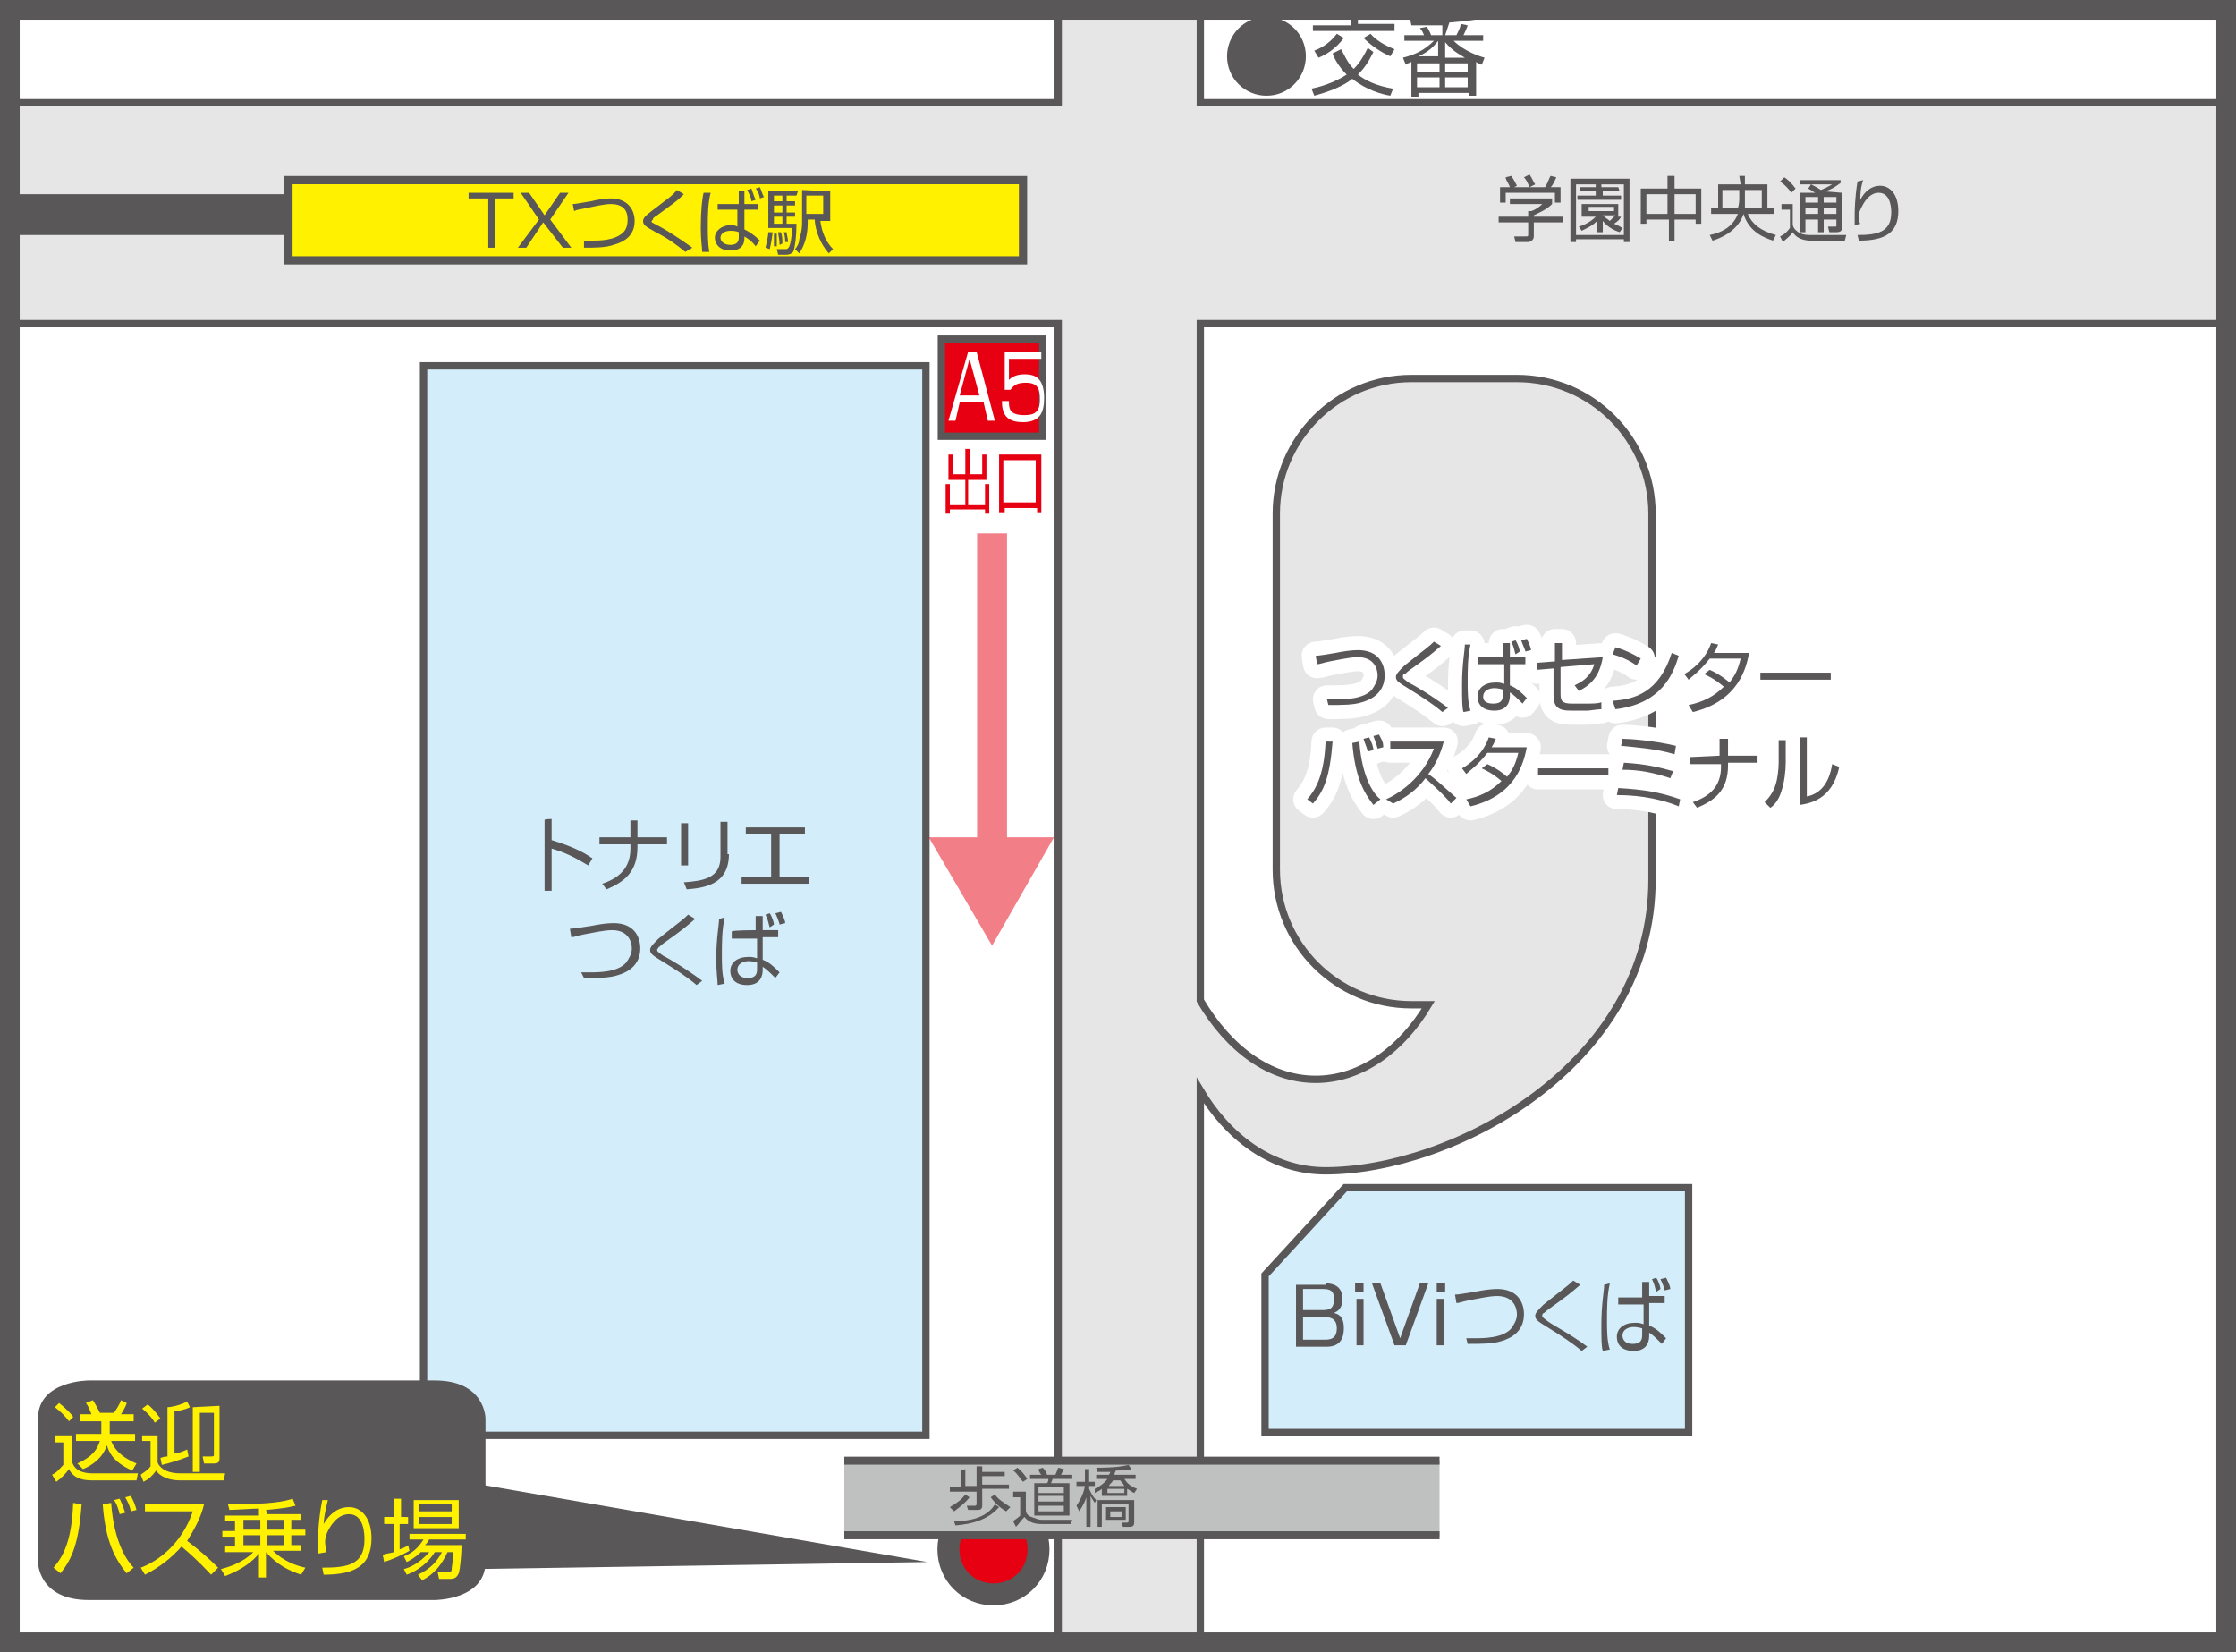 <?xml version="1.0" encoding="utf-8"?>
<!-- Generator: Adobe Illustrator 27.7.0, SVG Export Plug-In . SVG Version: 6.00 Build 0)  -->
<svg version="1.1" id="レイヤー_1" xmlns="http://www.w3.org/2000/svg" xmlns:xlink="http://www.w3.org/1999/xlink" x="0px"
	 y="0px" viewBox="0 0 158.9 117.4" style="enable-background:new 0 0 158.9 117.4;" xml:space="preserve">
<style type="text/css">
	.st0{fill:#FFFFFF;}
	.st1{fill:#E60012;stroke:#595757;stroke-width:1.561;stroke-miterlimit:10;}
	.st2{fill:#595757;}
	.st3{fill:#D3EDFB;stroke:#595757;stroke-width:0.522;stroke-miterlimit:10;}
	.st4{fill:#E6E6E6;stroke:#595757;stroke-width:0.522;stroke-miterlimit:10;}
	.st5{fill:none;stroke:#FFFFFF;stroke-width:2;stroke-linecap:round;stroke-linejoin:round;}
	.st6{fill:#BFC0C0;}
	.st7{fill:none;stroke:#595757;stroke-width:0.567;stroke-miterlimit:10;}
	.st8{clip-path:url(#SVGID_00000165919546225671311590000002424357772424262577_);fill:#595757;}
	.st9{fill:#FFF100;}
	.st10{fill:#FFF100;stroke:#595757;stroke-width:0.585;stroke-miterlimit:10;}
	.st11{fill:#E60012;stroke:#595757;stroke-width:0.522;stroke-miterlimit:10;}
	.st12{fill:#E60012;}
	.st13{opacity:0.5;}
	.st14{fill:none;stroke:#E60012;stroke-width:2.126;stroke-miterlimit:10;}
	.st15{display:none;}
	.st16{display:inline;}
	.st17{fill:#E6E6E6;stroke:#595757;stroke-width:0.709;stroke-linecap:round;stroke-linejoin:round;stroke-miterlimit:10;}
	.st18{clip-path:url(#SVGID_00000140011305881179686090000012141962537651045560_);fill:#595757;}
	.st19{fill:#FFF100;stroke:#595757;stroke-width:0.709;stroke-miterlimit:10;}
	.st20{fill:#D3EDFB;}
	.st21{fill:none;stroke:#595757;stroke-width:0.709;stroke-miterlimit:10;}
	.st22{fill:#D3EDFB;stroke:#595757;stroke-width:0.52;stroke-miterlimit:10;}
	.st23{fill:#D3EDFB;stroke:#595757;stroke-width:0.52;stroke-linecap:round;stroke-linejoin:round;stroke-miterlimit:10;}
	.st24{fill:none;stroke:#595757;stroke-width:0.52;stroke-miterlimit:10;}
	.st25{fill:none;stroke:#595757;stroke-width:0.52;stroke-linecap:round;stroke-linejoin:round;stroke-miterlimit:10;}
	.st26{fill:none;stroke:#BFC0C0;stroke-width:0.522;stroke-miterlimit:10;}
</style>
<rect class="st0" width="158.9" height="117.4"/>
<path class="st1" d="M73.8,110.1c0,1.8-1.4,3.2-3.2,3.2s-3.2-1.4-3.2-3.2s1.4-3.2,3.2-3.2S73.8,108.3,73.8,110.1z"/>
<g>
	<path class="st2" d="M92.8,4c0,1.5-1.2,2.8-2.8,2.8c-1.5,0-2.8-1.2-2.8-2.8c0-1.5,1.2-2.8,2.8-2.8C91.5,1.2,92.8,2.4,92.8,4z"/>
	<path class="st2" d="M95.3,3.5c0.2,0.3,0.4,0.9,0.9,1.4c0.5-0.5,0.8-1.1,1-1.5l0.4,0.3c-0.4,0.8-0.7,1.2-1.1,1.6
		c0.5,0.4,1.3,0.8,2.5,1l-0.2,0.5c-0.6-0.1-1.7-0.4-2.7-1.2c-0.6,0.5-1.6,0.9-2.7,1.2l-0.2-0.5c0.5-0.1,1.6-0.4,2.5-1
		c-0.6-0.6-0.9-1.2-1-1.5L95.3,3.5z M96.5,1v0.7h2.6v0.5h-5.8V1.8H96V1H96.5z M93.4,3.6c0.8-0.3,1.3-0.8,1.6-1.2l0.5,0.3
		c-0.6,0.8-1.3,1.2-1.8,1.4L93.4,3.6z M97.4,2.4c0.6,0.7,1.5,1,1.7,1.1l-0.3,0.5c-0.7-0.3-1.4-0.8-1.9-1.3L97.4,2.4z"/>
	<path class="st2" d="M102.7,2.5h0.8c0.2-0.4,0.3-0.6,0.3-0.8l0.5,0.1c-0.1,0.3-0.2,0.5-0.3,0.7h1.4v0.4h-2.1
		c0.1,0.1,0.8,0.8,2.2,1.2l-0.2,0.5c-0.2-0.1-0.3-0.1-0.4-0.2v2.4h-0.5V6.6h-3.6v0.3h-0.5V4.4c-0.2,0.1-0.3,0.1-0.4,0.2l-0.2-0.5
		c0.8-0.2,1.5-0.5,2.2-1.2h-2.1V2.5h1.4c-0.1-0.2-0.1-0.3-0.3-0.5l0.5-0.1c0.2,0.3,0.3,0.6,0.3,0.6h0.8V1.8c-0.3,0-1.9,0-2.2,0
		l-0.1-0.5c0.2,0,0.4,0,0.8,0c1.4,0,2.7-0.1,4.1-0.4l0.2,0.4c-0.3,0.1-1.1,0.2-2.3,0.3L102.7,2.5L102.7,2.5z M100.7,4.5v0.6h1.6V4.5
		H100.7z M100.7,5.5v0.7h1.6V5.5H100.7z M102.2,2.9c-0.3,0.4-0.7,0.8-1.4,1.1h1.4V2.9z M104.1,4.1c-0.3-0.2-0.8-0.4-1.4-1.1v1.1
		H104.1z M102.7,4.5v0.6h1.6V4.5H102.7z M102.7,5.5v0.7h1.6V5.5H102.7z"/>
</g>
<rect x="30.1" y="26" class="st3" width="35.7" height="76"/>
<path class="st4" d="M158.9,23V7.3H85.3V0.6H75.2v6.7H0V23h75.2v94.5h10.1V77.5c1.9,3.2,5,5.7,8.9,5.7c8.9,0,23.2-7.4,23.2-20.7l0,0
	c0-0.2,0-0.5,0-0.7V36.5c0-5.3-4.3-9.6-9.6-9.6h-7.5c-5.3,0-9.6,4.3-9.6,9.6v25.3c0,5.3,4.3,9.6,9.6,9.6h1.2c-1.9,3.2-4.8,5.3-8,5.3
	c-3.3,0-6.2-2.2-8.2-5.6V23H158.9z"/>
<polygon class="st3" points="120,101.8 89.9,101.8 89.9,90.6 95.6,84.4 120,84.4 "/>
<g>
	<path class="st2" d="M39.2,58.2v1.5c1.3,0.4,2.2,0.8,2.9,1.3l-0.3,0.5c-1-0.6-1.6-0.9-2.6-1.2v3h-0.5v-5
		C38.6,58.2,39.2,58.2,39.2,58.2z"/>
	<path class="st2" d="M44.8,59.5v-1.2h0.5v1.2h2.1V60h-2.1v0.2c0,1.8-1,2.5-2.2,3l-0.3-0.4c1.5-0.5,2-1.4,2-2.5V60h-2.2v-0.5
		L44.8,59.5L44.8,59.5z"/>
	<path class="st2" d="M48.9,61.5h-0.5v-3h0.5V61.5z M51.8,60.7c0,2.2-1.8,2.4-3,2.5l-0.2-0.5c1.4-0.1,2.6-0.3,2.6-1.8v-2.5h0.5V60.7
		z"/>
	<path class="st2" d="M57.2,58.8v0.5h-1.8v3h2.1v0.5h-4.8v-0.5h2.1v-3H53v-0.5H57.2z"/>
	<path class="st2" d="M41.3,69.1c0.2,0,0.4,0,0.6,0c0.6,0,2,0,2.6-0.7c0.2-0.3,0.4-0.6,0.4-1c0-0.4-0.2-1.3-1.4-1.3
		c-0.6,0-1.4,0.2-2,0.3c-0.5,0.1-0.7,0.2-0.9,0.2l-0.1-0.6c0.2,0,0.8-0.1,1.5-0.2c0.5-0.1,1.1-0.2,1.6-0.2c1.4,0,1.9,0.9,1.9,1.8
		c0,1.2-0.9,1.7-1.6,1.9c-0.6,0.2-1.4,0.2-2.4,0.2L41.3,69.1z"/>
	<path class="st2" d="M49.5,70c-0.7-0.6-1.5-1.1-2.3-1.6c-0.8-0.5-1-0.6-1-0.9c0-0.2,0.2-0.4,0.6-0.8c1.5-1.2,1.7-1.3,2.1-1.7
		l0.5,0.3c-0.7,0.6-0.8,0.7-2.2,1.7c-0.3,0.2-0.3,0.3-0.4,0.3c0,0.1-0.1,0.1-0.1,0.2c0,0.1,0,0.1,0.4,0.4c0.4,0.2,1.6,0.9,2.8,1.8
		L49.5,70z"/>
	<path class="st2" d="M51.5,65.2c-0.2,0.9-0.2,1.8-0.2,2.7c0,0.6,0,1.4,0.2,2l-0.5,0.1c0-0.3-0.1-0.9-0.1-1.9c0-1.4,0.2-2.4,0.2-2.8
		L51.5,65.2z M53.7,66.1l0-1h0.5l0,1h1.1v0.5h-1.1l0,1.6c0.5,0.2,0.8,0.5,1.2,0.9l-0.3,0.4c-0.4-0.4-0.6-0.6-0.9-0.8v0.2
		c0,0.2,0,1.1-1.1,1.1c-0.9,0-1.2-0.5-1.2-1c0-0.6,0.5-1,1.3-1c0.2,0,0.3,0,0.6,0.1l0-1.4H52v-0.5C52,66.1,53.7,66.1,53.7,66.1z
		 M53.8,68.4c-0.3-0.1-0.6-0.1-0.6-0.1c-0.4,0-0.8,0.2-0.8,0.6c0,0.3,0.2,0.6,0.7,0.6c0.4,0,0.7-0.1,0.7-0.6L53.8,68.4z M54.7,65.9
		c-0.1-0.3-0.1-0.5-0.3-0.9l0.3-0.1c0.2,0.3,0.3,0.7,0.3,0.8L54.7,65.9z M55.4,65.7c0-0.1-0.2-0.6-0.3-0.8l0.4-0.1
		c0.1,0.2,0.3,0.6,0.3,0.8L55.4,65.7z"/>
</g>
<g>
	<path class="st2" d="M94.2,91.2c0.9,0,1.2,0.5,1.2,1.1c0,0.4-0.1,0.8-0.6,1c0.3,0.1,0.7,0.2,0.7,1.1c0,0.6-0.2,1.3-1.2,1.3h-2.2
		v-4.4H94.2z M92.6,91.7v1.4H94c0.6,0,0.8-0.2,0.8-0.8s-0.3-0.7-0.8-0.7H92.6z M92.6,93.6v1.6h1.6c0.5,0,0.8-0.2,0.8-0.8
		c0-0.8-0.6-0.8-0.9-0.8L92.6,93.6L92.6,93.6z"/>
	<path class="st2" d="M96.9,91.2v0.6h-0.6v-0.6H96.9z M96.9,92.3v3.3h-0.5v-3.3H96.9z"/>
	<path class="st2" d="M99.9,95.6h-0.8l-1.6-4.4h0.6l1.4,3.9l1.4-3.9h0.6L99.9,95.6z"/>
	<path class="st2" d="M102.7,91.2v0.6h-0.6v-0.6H102.7z M102.6,92.3v3.3h-0.5v-3.3H102.6z"/>
	<path class="st2" d="M104.2,95.1c0.2,0,0.4,0,0.6,0c0.6,0,2,0,2.6-0.7c0.2-0.3,0.4-0.6,0.4-1c0-0.4-0.2-1.3-1.4-1.3
		c-0.6,0-1.4,0.2-2,0.3c-0.5,0.1-0.7,0.2-0.9,0.2l-0.1-0.6c0.2,0,0.8-0.1,1.4-0.2c0.5-0.1,1.1-0.2,1.6-0.2c1.4,0,1.9,0.9,1.9,1.8
		c0,1.2-0.9,1.7-1.6,1.9c-0.6,0.2-1.4,0.2-2.4,0.2L104.2,95.1z"/>
	<path class="st2" d="M112.4,96c-0.7-0.6-1.5-1.1-2.3-1.6c-0.8-0.5-1-0.6-1-0.9c0-0.2,0.2-0.4,0.6-0.8c1.5-1.2,1.7-1.3,2.1-1.7
		l0.5,0.3c-0.7,0.6-0.8,0.7-2.2,1.7c-0.3,0.2-0.3,0.3-0.4,0.3c-0.1,0.1-0.1,0.1-0.1,0.2c0,0.1,0,0.1,0.4,0.4s1.6,0.9,2.8,1.8
		L112.4,96z"/>
	<path class="st2" d="M114.4,91.2c-0.2,0.9-0.2,1.8-0.2,2.7c0,0.6,0,1.4,0.2,2l-0.5,0.1c-0.1-0.3-0.1-0.9-0.1-1.9
		c0-1.4,0.2-2.4,0.2-2.8L114.4,91.2z M116.7,92.1l0-1h0.5l0,1h1.1v0.5h-1.1l0,1.6c0.5,0.2,0.8,0.5,1.2,0.9l-0.3,0.4
		c-0.4-0.4-0.6-0.6-0.9-0.8v0.2c0,0.2,0,1.1-1.1,1.1c-0.9,0-1.2-0.5-1.2-1c0-0.6,0.5-1,1.3-1c0.2,0,0.3,0,0.6,0.1l0-1.4h-1.8v-0.5
		H116.7z M116.7,94.4c-0.3-0.1-0.6-0.1-0.6-0.1c-0.4,0-0.8,0.2-0.8,0.6c0,0.3,0.2,0.6,0.7,0.6c0.4,0,0.7-0.1,0.7-0.6L116.7,94.4z
		 M117.7,91.8c-0.1-0.3-0.1-0.5-0.3-0.9l0.3-0.1c0.2,0.3,0.3,0.7,0.3,0.8L117.7,91.8z M118.3,91.7c0-0.1-0.2-0.6-0.3-0.8l0.4-0.1
		c0.1,0.2,0.3,0.6,0.3,0.8L118.3,91.7z"/>
</g>
<g>
	<g>
		<path class="st5" d="M94.3,49.7c0.2,0,0.4,0,0.6,0c0.6,0,2,0,2.6-0.7c0.2-0.3,0.4-0.6,0.4-1c0-0.4-0.2-1.3-1.4-1.3
			c-0.6,0-1.4,0.2-2,0.3c-0.5,0.1-0.7,0.2-0.9,0.2l-0.1-0.6c0.2,0,0.8-0.1,1.4-0.2c0.5-0.1,1.1-0.2,1.6-0.2c1.4,0,1.9,0.9,1.9,1.8
			c0,1.2-0.9,1.7-1.6,1.9c-0.6,0.2-1.4,0.2-2.4,0.2L94.3,49.7z"/>
		<path class="st5" d="M102.5,50.6c-0.7-0.6-1.5-1.1-2.3-1.6c-0.8-0.5-1-0.6-1-0.9c0-0.2,0.2-0.4,0.6-0.8c1.5-1.2,1.7-1.3,2.1-1.7
			l0.5,0.3c-0.7,0.6-0.8,0.7-2.2,1.7c-0.3,0.2-0.3,0.3-0.4,0.3c-0.1,0-0.1,0.1-0.1,0.2c0,0.1,0,0.1,0.4,0.4c0.4,0.2,1.6,0.9,2.8,1.8
			L102.5,50.6z"/>
		<path class="st5" d="M104.5,45.8c-0.2,0.9-0.2,1.8-0.2,2.7c0,0.6,0,1.4,0.2,2l-0.5,0.1c-0.1-0.3-0.1-0.9-0.1-2
			c0-1.4,0.2-2.4,0.2-2.8L104.5,45.8z M106.8,46.7l0-1h0.5l0,1h1.1v0.5h-1.1l0,1.5c0.5,0.2,0.8,0.5,1.2,0.9l-0.3,0.4
			c-0.4-0.4-0.6-0.6-0.9-0.8v0.2c0,0.2,0,1.1-1.1,1.1c-0.9,0-1.2-0.5-1.2-1c0-0.6,0.5-1,1.3-1c0.2,0,0.3,0,0.6,0.1l0-1.4H105v-0.5
			C105,46.7,106.8,46.7,106.8,46.7z M106.8,49c-0.3-0.1-0.6-0.1-0.6-0.1c-0.4,0-0.8,0.2-0.8,0.6c0,0.3,0.2,0.5,0.7,0.5
			c0.4,0,0.7-0.1,0.7-0.6L106.8,49z M107.7,46.5c-0.1-0.3-0.1-0.5-0.3-0.9l0.3-0.1c0.2,0.3,0.3,0.7,0.3,0.8L107.7,46.5z M108.4,46.3
			c0-0.1-0.2-0.5-0.3-0.8l0.4-0.1c0.1,0.2,0.3,0.6,0.3,0.8L108.4,46.3z"/>
		<path class="st5" d="M113.9,46.7c-0.2,1.2-0.7,1.9-1.7,2.4l-0.3-0.4c0.4-0.2,1.1-0.5,1.4-1.5l-2.4,0.2v1.9c0,0.5,0.1,0.7,0.8,0.7
			h1.1c0.3,0,0.8,0,1-0.1v0.5c-0.3,0-0.8,0.1-1,0.1h-1.2c-0.9,0-1.2-0.3-1.2-1.1v-1.9l-1.2,0.1l0-0.5l1.3-0.1v-1.3h0.5v1.2
			L113.9,46.7z"/>
		<path class="st5" d="M116.3,47.3c-0.5-0.4-1.3-0.7-1.7-0.8l0.2-0.5c0.1,0,1,0.3,1.8,0.8L116.3,47.3z M114.6,49.8
			c1.6-0.1,3.3-0.6,4.2-3.4l0.5,0.2c-0.4,1.3-1.2,3.4-4.5,3.8L114.6,49.8z"/>
		<path class="st5" d="M121.5,47.6c0.7,0.3,1.3,0.8,1.4,0.9c0.4-0.5,0.6-0.9,0.8-1.7h-2.2c-0.7,0.9-1.3,1.3-1.5,1.5l-0.3-0.4
			c1.2-0.7,1.7-1.6,1.9-2.2l0.5,0.1c-0.1,0.2-0.1,0.3-0.3,0.6h2.5c-0.2,1-0.7,3.4-4,4.2l-0.3-0.5c1-0.2,1.8-0.6,2.5-1.3
			c-0.7-0.6-1.2-0.8-1.4-0.9L121.5,47.6z"/>
		<path class="st5" d="M130.1,47.8v0.5h-5v-0.5H130.1z"/>
		<path class="st5" d="M92.9,56.8c0.6-0.7,1.2-1.7,1.3-4.1l0.5,0c-0.2,2.5-0.6,3.5-1.4,4.4L92.9,56.8z M96.6,52.7
			c0.2,2.7,1.1,3.8,1.5,4.1l-0.5,0.4c-0.7-0.9-1.3-2-1.5-4.4L96.6,52.7z M97.2,53.4c-0.1-0.4-0.3-0.8-0.3-0.9l0.4-0.1
			c0.2,0.4,0.3,0.7,0.3,0.9L97.2,53.4z M97.9,53.2c-0.1-0.4-0.2-0.6-0.3-0.9l0.4-0.1c0.2,0.4,0.3,0.5,0.3,0.9L97.9,53.2z"/>
		<path class="st5" d="M98.5,56.8c0.9-0.4,2.6-1.5,3.4-3.6h-3.1v-0.5h3.8c-0.2,0.8-0.6,1.7-1.1,2.3c0.7,0.5,1.3,1.1,2,1.7l-0.4,0.4
			c-0.3-0.4-0.7-0.8-1.8-1.8c-0.6,0.8-1.4,1.4-2.3,1.8L98.5,56.8z"/>
		<path class="st5" d="M105.7,54.3c0.7,0.3,1.3,0.8,1.4,0.9c0.4-0.5,0.6-0.9,0.8-1.7h-2.2c-0.7,0.9-1.3,1.3-1.5,1.5l-0.3-0.4
			c1.2-0.7,1.7-1.6,1.9-2.2l0.5,0.1c-0.1,0.2-0.1,0.3-0.3,0.6h2.5c-0.2,1-0.7,3.4-4,4.2l-0.3-0.5c1-0.2,1.8-0.6,2.5-1.3
			c-0.7-0.6-1.2-0.8-1.4-0.9L105.7,54.3z"/>
		<path class="st5" d="M114.3,54.6v0.5h-5v-0.5H114.3z"/>
		<path class="st5" d="M119.3,57.3c-1.7-0.7-3.4-0.8-4.4-0.8L115,56c1.8,0.1,3,0.3,4.4,0.8L119.3,57.3z M118.7,55.3
			c-1.2-0.4-2.2-0.6-3.4-0.6l0.1-0.5c1.6,0.1,2.4,0.3,3.5,0.6L118.7,55.3z M119,53.6c-1.3-0.4-2.8-0.5-3.8-0.6l0.1-0.5
			c0.4,0,2.1,0.1,3.8,0.5L119,53.6z"/>
		<path class="st5" d="M122.2,53.7v-1.2h0.6v1.2h2.1v0.5h-2.1v0.2c0,1.8-1,2.5-2.2,3l-0.3-0.4c1.5-0.5,2-1.4,2-2.5v-0.2h-2.2v-0.5
			L122.2,53.7L122.2,53.7z"/>
		<path class="st5" d="M126.9,54.2c0,0.6-0.1,1.4-0.3,2c-0.2,0.7-0.6,1.1-0.8,1.2l-0.4-0.4c0.2-0.2,0.6-0.6,0.8-1.3
			c0.1-0.3,0.2-1,0.2-1.5v-1.6h0.5V54.2z M128.4,56.6c1-0.2,1.6-1,1.8-2.3l0.5,0.2c-0.5,2.4-2.2,2.6-2.8,2.7v-4.8h0.5V56.6z"/>
	</g>
	<g>
		<path class="st2" d="M94.3,49.7c0.2,0,0.4,0,0.6,0c0.6,0,2,0,2.6-0.7c0.2-0.3,0.4-0.6,0.4-1c0-0.4-0.2-1.3-1.4-1.3
			c-0.6,0-1.4,0.2-2,0.3c-0.5,0.1-0.7,0.2-0.9,0.2l-0.1-0.6c0.2,0,0.8-0.1,1.4-0.2c0.5-0.1,1.1-0.2,1.6-0.2c1.4,0,1.9,0.9,1.9,1.8
			c0,1.2-0.9,1.7-1.6,1.9c-0.6,0.2-1.4,0.2-2.4,0.2L94.3,49.7z"/>
		<path class="st2" d="M102.5,50.6c-0.7-0.6-1.5-1.1-2.3-1.6c-0.8-0.5-1-0.6-1-0.9c0-0.2,0.2-0.4,0.6-0.8c1.5-1.2,1.7-1.3,2.1-1.7
			l0.5,0.3c-0.7,0.6-0.8,0.7-2.2,1.7c-0.3,0.2-0.3,0.3-0.4,0.3c-0.1,0-0.1,0.1-0.1,0.2c0,0.1,0,0.1,0.4,0.4c0.4,0.2,1.6,0.9,2.8,1.8
			L102.5,50.6z"/>
		<path class="st2" d="M104.5,45.8c-0.2,0.9-0.2,1.8-0.2,2.7c0,0.6,0,1.4,0.2,2l-0.5,0.1c-0.1-0.3-0.1-0.9-0.1-2
			c0-1.4,0.2-2.4,0.2-2.8L104.5,45.8z M106.8,46.7l0-1h0.5l0,1h1.1v0.5h-1.1l0,1.5c0.5,0.2,0.8,0.5,1.2,0.9l-0.3,0.4
			c-0.4-0.4-0.6-0.6-0.9-0.8v0.2c0,0.2,0,1.1-1.1,1.1c-0.9,0-1.2-0.5-1.2-1c0-0.6,0.5-1,1.3-1c0.2,0,0.3,0,0.6,0.1l0-1.4H105v-0.5
			C105,46.7,106.8,46.7,106.8,46.7z M106.8,49c-0.3-0.1-0.6-0.1-0.6-0.1c-0.4,0-0.8,0.2-0.8,0.6c0,0.3,0.2,0.5,0.7,0.5
			c0.4,0,0.7-0.1,0.7-0.6L106.8,49z M107.7,46.5c-0.1-0.3-0.1-0.5-0.3-0.9l0.3-0.1c0.2,0.3,0.3,0.7,0.3,0.8L107.7,46.5z M108.4,46.3
			c0-0.1-0.2-0.5-0.3-0.8l0.4-0.1c0.1,0.2,0.3,0.6,0.3,0.8L108.4,46.3z"/>
		<path class="st2" d="M113.9,46.7c-0.2,1.2-0.7,1.9-1.7,2.4l-0.3-0.4c0.4-0.2,1.1-0.5,1.4-1.5l-2.4,0.2v1.9c0,0.5,0.1,0.7,0.8,0.7
			h1.1c0.3,0,0.8,0,1-0.1v0.5c-0.3,0-0.8,0.1-1,0.1h-1.2c-0.9,0-1.2-0.3-1.2-1.1v-1.9l-1.2,0.1l0-0.5l1.3-0.1v-1.3h0.5v1.2
			L113.9,46.7z"/>
		<path class="st2" d="M116.3,47.3c-0.5-0.4-1.3-0.7-1.7-0.8l0.2-0.5c0.1,0,1,0.3,1.8,0.8L116.3,47.3z M114.6,49.8
			c1.6-0.1,3.3-0.6,4.2-3.4l0.5,0.2c-0.4,1.3-1.2,3.4-4.5,3.8L114.6,49.8z"/>
		<path class="st2" d="M121.5,47.6c0.7,0.3,1.3,0.8,1.4,0.9c0.4-0.5,0.6-0.9,0.8-1.7h-2.2c-0.7,0.9-1.3,1.3-1.5,1.5l-0.3-0.4
			c1.2-0.7,1.7-1.6,1.9-2.2l0.5,0.1c-0.1,0.2-0.1,0.3-0.3,0.6h2.5c-0.2,1-0.7,3.4-4,4.2l-0.3-0.5c1-0.2,1.8-0.6,2.5-1.3
			c-0.7-0.6-1.2-0.8-1.4-0.9L121.5,47.6z"/>
		<path class="st2" d="M130.1,47.8v0.5h-5v-0.5H130.1z"/>
		<path class="st2" d="M92.9,56.8c0.6-0.7,1.2-1.7,1.3-4.1l0.5,0c-0.2,2.5-0.6,3.5-1.4,4.4L92.9,56.8z M96.6,52.7
			c0.2,2.7,1.1,3.8,1.5,4.1l-0.5,0.4c-0.7-0.9-1.3-2-1.5-4.4L96.6,52.7z M97.2,53.4c-0.1-0.4-0.3-0.8-0.3-0.9l0.4-0.1
			c0.2,0.4,0.3,0.7,0.3,0.9L97.2,53.4z M97.9,53.2c-0.1-0.4-0.2-0.6-0.3-0.9l0.4-0.1c0.2,0.4,0.3,0.5,0.3,0.9L97.9,53.2z"/>
		<path class="st2" d="M98.5,56.8c0.9-0.4,2.6-1.5,3.4-3.6h-3.1v-0.5h3.8c-0.2,0.8-0.6,1.7-1.1,2.3c0.7,0.5,1.3,1.1,2,1.7l-0.4,0.4
			c-0.3-0.4-0.7-0.8-1.8-1.8c-0.6,0.8-1.4,1.4-2.3,1.8L98.5,56.8z"/>
		<path class="st2" d="M105.7,54.3c0.7,0.3,1.3,0.8,1.4,0.9c0.4-0.5,0.6-0.9,0.8-1.7h-2.2c-0.7,0.9-1.3,1.3-1.5,1.5l-0.3-0.4
			c1.2-0.7,1.7-1.6,1.9-2.2l0.5,0.1c-0.1,0.2-0.1,0.3-0.3,0.6h2.5c-0.2,1-0.7,3.4-4,4.2l-0.3-0.5c1-0.2,1.8-0.6,2.5-1.3
			c-0.7-0.6-1.2-0.8-1.4-0.9L105.7,54.3z"/>
		<path class="st2" d="M114.3,54.6v0.5h-5v-0.5H114.3z"/>
		<path class="st2" d="M119.3,57.3c-1.7-0.7-3.4-0.8-4.4-0.8L115,56c1.8,0.1,3,0.3,4.4,0.8L119.3,57.3z M118.7,55.3
			c-1.2-0.4-2.2-0.6-3.4-0.6l0.1-0.5c1.6,0.1,2.4,0.3,3.5,0.6L118.7,55.3z M119,53.6c-1.3-0.4-2.8-0.5-3.8-0.6l0.1-0.5
			c0.4,0,2.1,0.1,3.8,0.5L119,53.6z"/>
		<path class="st2" d="M122.2,53.7v-1.2h0.6v1.2h2.1v0.5h-2.1v0.2c0,1.8-1,2.5-2.2,3l-0.3-0.4c1.5-0.5,2-1.4,2-2.5v-0.2h-2.2v-0.5
			L122.2,53.7L122.2,53.7z"/>
		<path class="st2" d="M126.9,54.2c0,0.6-0.1,1.4-0.3,2c-0.2,0.7-0.6,1.1-0.8,1.2l-0.4-0.4c0.2-0.2,0.6-0.6,0.8-1.3
			c0.1-0.3,0.2-1,0.2-1.5v-1.6h0.5V54.2z M128.4,56.6c1-0.2,1.6-1,1.8-2.3l0.5,0.2c-0.5,2.4-2.2,2.6-2.8,2.7v-4.8h0.5V56.6z"/>
	</g>
</g>
<g>
	<rect x="60" y="103.8" class="st6" width="42.3" height="5.4"/>
	<line class="st7" x1="60" y1="103.8" x2="102.3" y2="103.8"/>
	<line class="st7" x1="102.3" y1="109.1" x2="60" y2="109.1"/>
	<g>
		<path class="st2" d="M67.5,107.1c0.5-0.3,0.8-0.5,1.1-0.9l0.3,0.2c-0.3,0.4-0.7,0.7-1.1,1L67.5,107.1z M68.6,104.4v1.2h0.8v-1.4
			h0.4v0.4h1.6v0.3h-1.6v0.6h1.9v0.3h-1.9v1.2c0,0.2-0.1,0.3-0.3,0.3h-0.7l-0.1-0.3h0.6c0.1,0,0.1-0.1,0.1-0.2V106h-1.9v-0.3h0.8
			v-1.2L68.6,104.4L68.6,104.4z M67.8,108.1c1.9,0,2.6-0.7,2.9-1.2l0.3,0.2c-0.8,0.9-1.9,1.2-3.1,1.3L67.8,108.1z M70.7,106.2
			c0.2,0.3,0.5,0.5,1.1,0.9l-0.3,0.3c-0.5-0.3-0.8-0.6-1.1-1L70.7,106.2z"/>
		<path class="st2" d="M72.9,106v1.3c0,0.2,0.1,0.4,0.4,0.5s0.5,0.2,0.7,0.2h2.2l-0.1,0.3H74c-0.4,0-0.9-0.1-1.2-0.5
			c-0.2,0.2-0.4,0.5-0.6,0.7l-0.2-0.4c0.1-0.1,0.3-0.2,0.5-0.4v-1.3H72V106C72,106,72.9,106,72.9,106z M72.7,105.3
			c-0.2-0.2-0.4-0.6-0.7-0.8l0.3-0.2c0.1,0.1,0.4,0.3,0.7,0.8L72.7,105.3z M76.2,105.1h-1.4c0,0.1-0.1,0.2-0.1,0.3h1.3v2.3h-2.5
			v-2.3h0.9c0.1-0.1,0.1-0.2,0.1-0.3h-1.3v-0.3h0.8c-0.1-0.1-0.2-0.3-0.2-0.4l0.3-0.1c0.2,0.2,0.3,0.4,0.3,0.5H75
			c0.1-0.2,0.2-0.5,0.2-0.5l0.4,0.1c-0.1,0.2-0.2,0.4-0.2,0.4h0.8C76.2,104.8,76.2,105.1,76.2,105.1z M75.6,105.7h-1.8v0.4h1.8
			V105.7z M75.6,106.3h-1.8v0.4h1.8V106.3z M75.6,107h-1.8v0.4h1.8V107z"/>
		<path class="st2" d="M77.8,106.8c-0.2-0.3-0.2-0.3-0.3-0.5v2.2h-0.3v-2.1c-0.2,0.6-0.4,0.8-0.5,1l-0.2-0.4
			c0.2-0.3,0.5-0.8,0.6-1.4h-0.6v-0.3h0.6v-0.9h0.3v0.9h0.4v0.3h-0.4v0.2c0.1,0.2,0.2,0.5,0.5,0.8L77.8,106.8z M77.8,105.8
			c0.2-0.1,0.6-0.3,0.9-0.7h-0.8v-0.3h0.9c0.1-0.1,0.1-0.2,0.1-0.2c-0.6,0-0.7,0-0.9,0l-0.1-0.3c1.3,0,1.9-0.1,2.3-0.2l0.2,0.3
			c-0.3,0.1-0.9,0.1-1.1,0.1c-0.1,0.2-0.1,0.2-0.1,0.3h1.5v0.3h-0.8c0.2,0.3,0.4,0.5,0.9,0.7l-0.2,0.3c-0.2-0.1-0.3-0.2-0.5-0.3v0.5
			h-1.8v-0.5c-0.2,0.2-0.4,0.2-0.5,0.3L77.8,105.8z M80.6,108.2c0,0.3-0.2,0.3-0.4,0.3h-0.4l-0.1-0.3h0.3c0.2,0,0.2,0,0.2-0.2v-1.1
			h-1.9v1.6H78v-1.9h2.6V108.2z M80,108h-1.4v-0.9H80V108z M79.9,105.8h-1.2v0.3h1.2V105.8z M79.1,105.2c-0.1,0.2-0.2,0.2-0.3,0.4
			h1.1c-0.1-0.2-0.2-0.3-0.3-0.4H79.1z M79.7,107.4h-0.8v0.4h0.8V107.4z"/>
	</g>
</g>
<g>
	<path class="st2" d="M157.5,1.4V116H1.4V1.4H157.5 M158.9,0H0v117.4h158.9V0L158.9,0z"/>
</g>
<g>
	<g>
		<defs>
			<rect id="SVGID_1_" x="2.7" y="98.1" width="31.8" height="15.6"/>
		</defs>
		<clipPath id="SVGID_00000064311452863622692380000000384540826074305950_">
			<use xlink:href="#SVGID_1_"  style="overflow:visible;"/>
		</clipPath>
		<path style="clip-path:url(#SVGID_00000064311452863622692380000000384540826074305950_);fill:#595757;" d="M6.3,98.1
			c0,0-3.6,0-3.6,2.7V111c0,0,0,2.7,3.6,2.7h24.6c0,0,3.6,0,3.6-2.7v-10.2c0,0,0-2.7-3.6-2.7H6.3z"/>
	</g>
</g>
<g>
	<path class="st9" d="M5.1,102v1.8c0.2,0.9,1.2,0.9,1.5,0.9h3.2l-0.1,0.5H6.5c-1.2,0-1.5-0.6-1.6-0.8c-0.2,0.3-0.6,0.7-0.9,0.9
		l-0.3-0.5c0.4-0.2,0.5-0.4,0.8-0.7v-1.6H3.9V102H5.1z M4.9,101c-0.3-0.4-0.6-0.7-1-1l0.3-0.3c0.5,0.4,0.9,0.8,1,1L4.9,101z
		 M9.6,101.9v0.5H7.9c0.2,0.5,0.6,1.1,1.8,1.6l-0.3,0.5c-1.4-0.6-1.7-1.4-1.8-1.8c-0.3,0.9-1,1.4-1.7,1.7L5.5,104
		c1.1-0.5,1.4-1,1.6-1.6H5.4v-0.5h1.8V101H5.7v-0.5h0.8c-0.2-0.5-0.3-0.7-0.4-0.8l0.5-0.2c0.2,0.3,0.4,0.7,0.5,0.9h1
		c0.2-0.3,0.4-0.6,0.5-0.9L9,99.7c0,0.1-0.2,0.5-0.4,0.8h0.9v0.5H7.8v0.9H9.6z"/>
	<path class="st9" d="M11.2,102v1.9c0,0.1,0.3,0.8,1.6,0.8H16l-0.1,0.5h-3.1c-1.1,0-1.6-0.5-1.7-0.7c-0.3,0.4-0.5,0.6-0.9,0.8
		l-0.2-0.5c0.1-0.1,0.5-0.3,0.7-0.6v-1.8h-0.6V102L11.2,102L11.2,102z M11,101.1c-0.1-0.2-0.4-0.6-0.9-1l0.4-0.3
		c0.5,0.4,0.8,0.9,0.9,1L11,101.1z M13.4,103.5c-0.5,0.2-1.4,0.5-1.9,0.6l-0.1-0.5c0.1,0,0.2-0.1,0.5-0.1v-3.5
		c0.2,0,0.8-0.1,1.4-0.4l0.2,0.4c-0.4,0.2-1,0.3-1.1,0.3v3c0.5-0.1,0.7-0.2,0.9-0.3L13.4,103.5z M15.6,99.9v3.7c0,0.2,0,0.4-0.4,0.4
		h-0.7l-0.1-0.5l0.6,0c0.1,0,0.2,0,0.2-0.1v-3h-1v4.2h-0.5v-4.6L15.6,99.9L15.6,99.9z"/>
	<path class="st9" d="M3.8,111.4c0.7-0.8,1.3-1.9,1.4-4.6l0.6,0.1c-0.2,2.8-0.7,3.9-1.5,4.9L3.8,111.4z M7.9,106.8
		c0.2,2.9,1.2,4.2,1.6,4.6L9,111.8c-0.8-1-1.5-2.2-1.7-4.9L7.9,106.8z M8.5,107.6c-0.1-0.5-0.3-0.9-0.4-1l0.4-0.1
		c0.2,0.4,0.3,0.7,0.4,1L8.5,107.6z M9.3,107.4c-0.1-0.5-0.2-0.6-0.4-1l0.4-0.1c0.2,0.4,0.3,0.6,0.4,1L9.3,107.4z"/>
	<path class="st9" d="M10,111.4c1.1-0.4,2.9-1.6,3.7-4h-3.4v-0.5h4.2c-0.2,0.9-0.7,1.8-1.2,2.6c0.8,0.6,1.5,1.2,2.2,1.9l-0.5,0.5
		c-0.4-0.4-0.8-0.9-2.1-2c-0.7,0.8-1.6,1.5-2.6,2L10,111.4z"/>
	<path class="st9" d="M19,107.6h2.4v0.4h-0.7v0.7h1v0.4h-1v0.7h0.7v0.4h-2c0.8,0.8,1.8,1.1,2.3,1.2l-0.3,0.5
		c-0.9-0.3-1.7-0.7-2.5-1.6v1.8h-0.5v-1.7c-0.4,0.5-1.1,1.1-2.4,1.6l-0.3-0.5c0.4-0.1,1.5-0.4,2.3-1.2h-2v-0.4h0.7v-0.7h-0.9v-0.4
		h0.9v-0.7h-0.7v-0.4h2.4v-0.5c-0.3,0-1.8,0.1-2.1,0.1l-0.1-0.4c3.1,0,4-0.2,4.6-0.4l0.2,0.5c-0.4,0.1-0.9,0.2-2.1,0.3L19,107.6
		L19,107.6z M18.5,108h-1.2v0.7h1.2V108z M18.5,109.1h-1.2v0.7h1.2V109.1z M20.2,108H19v0.7h1.2V108z M20.2,109.1H19v0.7h1.2V109.1z
		"/>
	<path class="st9" d="M23.3,106.6c-0.2,0.8-0.3,1.4-0.3,1.7c0.4-0.7,1-1.2,1.8-1.2c0.9,0,1.6,0.8,1.6,2.2c0,1.9-1.1,2.6-3.4,2.6
		l-0.1-0.5c1.8,0,3-0.2,3-2c0-0.3,0-1.8-1.1-1.8c-0.9,0-1.4,1-1.5,1.2c-0.1,0.2-0.2,0.5-0.2,0.8c0,0.1,0.1,0.7,0.1,0.7l-0.6,0.1
		c0-0.2,0-0.4,0-0.8c0-0.3,0-1.5,0.3-3L23.3,106.6z"/>
	<path class="st9" d="M29.1,110.2c-0.5,0.3-1.2,0.6-1.8,0.8l-0.1-0.5c0.2-0.1,0.4-0.1,0.8-0.2v-2h-0.7v-0.5h0.7v-1.3h0.5v1.3H29v0.5
		h-0.6v1.8c0.3-0.1,0.5-0.2,0.6-0.3L29.1,110.2z M32.8,109.8c0,0.6-0.1,1.7-0.2,2c-0.1,0.2-0.2,0.4-0.6,0.4h-0.8l-0.1-0.5l0.8,0
		c0.2,0,0.2-0.1,0.2-0.2c0-0.2,0.1-0.5,0.1-1.2h-0.4c-0.4,0.9-1,1.6-1.8,2l-0.3-0.4c0.9-0.4,1.4-1,1.7-1.6h-0.5
		c-0.7,1.1-1.7,1.5-2,1.6l-0.2-0.4c0.4-0.1,1.1-0.4,1.8-1.2h-0.6c-0.4,0.4-0.8,0.6-1,0.7l-0.2-0.4c0.7-0.3,1-0.6,1.4-1.2h-1v-0.4h4
		v0.4h-2.6c-0.1,0.2-0.2,0.3-0.3,0.4C30.1,109.8,32.8,109.8,32.8,109.8z M32.6,106.6v2h-3.2v-2H32.6z M32.1,106.9h-2.3v0.5h2.3
		V106.9z M32.1,107.8h-2.3v0.5h2.3V107.8z"/>
</g>
<polyline class="st2" points="33.6,111.5 65.9,111 33.6,105.4 "/>
<rect x="-0.4" y="13.8" class="st2" width="24.9" height="2.9"/>
<rect x="20.5" y="12.8" class="st10" width="52.2" height="5.7"/>
<g>
	<path class="st2" d="M35.2,14.1v3.5h-0.5v-3.5h-1.4v-0.4h3.2v0.4C36.6,14.1,35.2,14.1,35.2,14.1z"/>
	<path class="st2" d="M38.6,15.8l-1.2,1.8h-0.6l1.5-2l-1.3-1.9h0.6l1.1,1.6l1.1-1.6h0.6l-1.3,1.9l1.5,2h-0.6L38.6,15.8z"/>
	<path class="st2" d="M41.5,17.1c0.2,0,0.3,0,0.5,0c0.6,0,1.7,0,2.3-0.6c0.2-0.2,0.3-0.5,0.3-0.9c0-0.4-0.1-1.1-1.2-1.1
		c-0.5,0-1.3,0.2-1.8,0.3c-0.5,0.1-0.6,0.1-0.8,0.2l-0.1-0.5c0.2,0,0.7-0.1,1.3-0.2c0.4-0.1,1-0.2,1.4-0.2c1.2,0,1.7,0.8,1.7,1.6
		c0,1.1-0.8,1.5-1.5,1.7c-0.6,0.2-1.3,0.2-2.1,0.2L41.5,17.1z"/>
	<path class="st2" d="M48.7,17.9c-0.6-0.5-1.3-1-2.1-1.4c-0.7-0.4-0.9-0.5-0.9-0.8c0-0.2,0.2-0.4,0.6-0.7c1.3-1,1.5-1.1,1.8-1.5
		l0.5,0.3c-0.6,0.6-0.7,0.6-1.9,1.5c-0.3,0.2-0.3,0.2-0.3,0.3c0,0-0.1,0.1-0.1,0.1c0,0.1,0,0.1,0.4,0.3s1.4,0.8,2.5,1.6L48.7,17.9z"
		/>
	<path class="st2" d="M50.5,13.7c-0.2,0.8-0.2,1.6-0.2,2.4c0,0.5,0,1.2,0.1,1.8l-0.5,0c0-0.3-0.1-0.8-0.1-1.7c0-1.2,0.1-2.1,0.2-2.5
		L50.5,13.7z M52.5,14.5l0-0.9h0.4l0,0.9h1v0.4h-1l0,1.4c0.4,0.2,0.7,0.4,1.1,0.8l-0.3,0.4c-0.3-0.4-0.5-0.5-0.8-0.7v0.1
		c0,0.2,0,0.9-1,0.9c-0.8,0-1.1-0.5-1.1-0.9c0-0.5,0.5-0.9,1.1-0.9c0.2,0,0.3,0,0.5,0.1l0-1.2H51v-0.4L52.5,14.5L52.5,14.5z
		 M52.5,16.5c-0.2-0.1-0.5-0.1-0.6-0.1c-0.4,0-0.7,0.2-0.7,0.5c0,0.2,0.2,0.5,0.7,0.5c0.3,0,0.6-0.1,0.6-0.5L52.5,16.5z M53.4,14.3
		c0-0.2-0.1-0.4-0.3-0.8l0.3-0.1c0.1,0.3,0.2,0.6,0.3,0.8L53.4,14.3z M54,14.1c0-0.1-0.1-0.5-0.3-0.7l0.3-0.1
		c0.1,0.2,0.2,0.6,0.3,0.7L54,14.1z"/>
	<path class="st2" d="M54.4,17.6c0.1-0.4,0.2-0.9,0.2-1.1l0.3,0c0,0.2-0.1,0.8-0.2,1.2L54.4,17.6z M56.6,13.9h-0.7v0.4h0.6v0.3h-0.6
		v0.5h0.6v0.3h-0.6v0.5h0.7c0,0.9-0.1,1.6-0.2,1.9c0,0.1-0.2,0.3-0.5,0.3h-0.6l-0.1-0.4h0.6c0.2,0,0.4,0,0.5-1.5h-1.7v-2.6h2.1
		L56.6,13.9L56.6,13.9z M55,17.5c0-0.1,0-0.2,0-0.4c0-0.3,0-0.4,0-0.5h0.2c0,0.5,0,0.5,0,0.9L55,17.5z M55.6,13.9H55v0.4h0.6V13.9z
		 M55.6,14.6H55v0.5h0.6V14.6z M55.6,15.4H55v0.5h0.6V15.4z M55.4,17.4c0-0.4-0.1-0.7-0.1-0.9l0.2,0c0.1,0.3,0.1,0.5,0.1,0.8
		L55.4,17.4z M55.8,17.2c0-0.1,0-0.4-0.1-0.7l0.2,0c0,0.2,0.1,0.4,0.1,0.7L55.8,17.2z M59,13.6v2.1h-0.7c0.1,0.8,0.4,1.5,0.9,2
		L58.9,18c-0.8-0.9-1-2-1-2.4h-0.5v0.2c0,0.9-0.2,1.6-0.6,2.2l-0.3-0.3c0.1-0.1,0.3-0.4,0.3-0.7c0.2-0.6,0.2-1,0.2-1.2v-2.3L59,13.6
		L59,13.6z M58.5,13.9h-1.2v1.3h1.2V13.9z"/>
</g>
<g>
	<path class="st2" d="M110.3,14.5c-0.4,0.4-0.9,0.6-1.3,0.8v0.1h2.1v0.4H109v1c0,0.3-0.3,0.4-0.4,0.4h-0.9l-0.1-0.4h0.8
		c0.2,0,0.2,0,0.2-0.2v-0.8h-2.1v-0.4h2.1V15h0.2c0.1,0,0.5-0.2,0.8-0.5h-2.3v-0.4h3L110.3,14.5L110.3,14.5z M109.8,13.3
		c0.2-0.3,0.3-0.7,0.4-0.8l0.4,0.1c-0.1,0.2-0.2,0.5-0.4,0.7h0.7v1.1h-0.4v-0.7H107v0.7h-0.4v-1.1h0.7c-0.1-0.3-0.3-0.5-0.3-0.7
		l0.4-0.1c0.2,0.3,0.3,0.5,0.4,0.7l-0.2,0.1L109.8,13.3L109.8,13.3z M108.7,13.3c-0.1-0.2-0.2-0.5-0.4-0.7l0.4-0.2
		c0.2,0.3,0.3,0.6,0.4,0.7L108.7,13.3z"/>
	<path class="st2" d="M115.8,17.2h-0.4V17h-3.4v0.2h-0.4v-4.5h4.2V17.2z M115.4,13.1h-3.4v3.6h3.4V13.1z M115.2,15.4
		c-0.1,0.2-0.2,0.3-0.5,0.5c0.3,0.1,0.4,0.2,0.6,0.3l-0.2,0.3c-0.3-0.1-0.8-0.3-1.2-0.8v0.8h-0.4v-0.8c-0.3,0.3-0.5,0.4-1.1,0.7
		l-0.2-0.3c0.7-0.2,1.1-0.6,1.2-0.7h-1v-0.9h2.6v0.9h0L115.2,15.4z M115.1,13.6h-1.2v0.3h1.3v0.3h-3.1v-0.3h1.3v-0.3h-1.1v-0.3h1.1
		v-0.2h0.4v0.2h1.2L115.1,13.6L115.1,13.6z M114.7,14.7h-1.8V15h1.8V14.7z M113.9,15.3c0.2,0.2,0.4,0.3,0.5,0.4
		c0.1-0.1,0.3-0.3,0.4-0.4H113.9z"/>
	<path class="st2" d="M119,12.5v0.9h1.9v2.5h-0.4v-0.3H119v1.5h-0.4v-1.5H117v0.3h-0.4v-2.5h1.9v-0.9H119z M118.5,13.8H117v1.4h1.5
		V13.8z M120.5,13.8H119v1.4h1.5V13.8z"/>
	<path class="st2" d="M123.6,12.5h0.4v0.6h1.6v1.7h0.5v0.4h-1.9c0.3,0.7,0.9,1.2,2,1.5l-0.2,0.4c-0.6-0.2-1.7-0.6-2.1-1.9
		c-0.2,0.7-0.9,1.5-2.2,1.9l-0.2-0.4c1-0.2,1.7-0.7,2-1.5h-1.9v-0.4h0.5v-1.7h1.6L123.6,12.5L123.6,12.5z M123.6,13.5h-1.2v1.3h1.1
		c0.1-0.3,0.1-0.6,0.1-0.7V13.5z M124,14.1c0,0.1,0,0.4,0,0.7h1.2v-1.3H124V14.1z"/>
	<path class="st2" d="M127.4,14.5v1.4c0,0.2,0.1,0.4,0.4,0.6c0.3,0.2,0.7,0.2,0.8,0.2h2.6l-0.1,0.4h-2.4c-0.4,0-1-0.1-1.3-0.6
		c-0.2,0.3-0.5,0.5-0.7,0.7l-0.2-0.4c0.2-0.1,0.4-0.2,0.7-0.6v-1.3h-0.6v-0.4H127.4z M127.3,13.7c-0.2-0.3-0.5-0.6-0.8-0.8l0.3-0.3
		c0.3,0.2,0.5,0.4,0.8,0.8L127.3,13.7z M130.9,13.7v2.4c0,0.2,0,0.4-0.4,0.4H130l-0.1-0.4h0.5c0.1,0,0.1,0,0.1-0.1v-0.4h-0.9v0.9
		h-0.4v-0.9h-0.9v0.9h-0.4v-2.8h1.1c-0.2-0.1-0.3-0.2-0.5-0.3l0.2-0.3c0.2,0.1,0.4,0.2,0.7,0.4c0.5-0.2,0.6-0.3,0.8-0.4h-2.3v-0.3
		h2.9V13c-0.3,0.2-0.5,0.4-1.1,0.6L130.9,13.7L130.9,13.7z M129.2,14h-0.9v0.4h0.9V14z M129.2,14.8h-0.9v0.4h0.9V14.8z M130.5,14
		h-0.9v0.4h0.9V14z M130.5,14.8h-0.9v0.4h0.9V14.8z"/>
	<path class="st2" d="M132.4,12.8c-0.2,0.6-0.2,1.1-0.2,1.4c0.3-0.6,0.8-1,1.4-1c0.7,0,1.3,0.6,1.3,1.8c0,1.5-0.9,2.1-2.8,2.1
		l-0.1-0.4c1.4,0,2.4-0.2,2.4-1.6c0-0.2,0-1.4-0.9-1.4c-0.7,0-1.1,0.8-1.2,1c-0.1,0.2-0.2,0.4-0.2,0.6c0,0.1,0,0.5,0.1,0.6l-0.4,0.1
		c0-0.2,0-0.4,0-0.7c0-0.2,0-1.2,0.2-2.4L132.4,12.8z"/>
</g>
<rect x="66.9" y="24.1" class="st11" width="7.2" height="6.9"/>
<g>
	<path class="st0" d="M70.7,29.9h-0.5l-0.3-1.3h-1.7l-0.3,1.3h-0.5l1.4-4.9h0.6L70.7,29.9z M68.9,25.5l-0.7,2.6h1.4L68.9,25.5z"/>
	<path class="st0" d="M74,25v0.5h-2.3l0,1.5c0.1-0.1,0.4-0.4,1.1-0.4c0.7,0,1.4,0.2,1.4,1.7c0,1-0.3,1.7-1.5,1.7
		c-1.2,0-1.5-0.6-1.5-1.5h0.5c0,0.5,0,1,1.1,1c0.7,0,1.1-0.2,1.1-1.1c0-0.7-0.1-1.2-1-1.2c-0.8,0-0.9,0.3-1.1,0.5h-0.4l0-2.7L74,25
		L74,25z"/>
</g>
<g>
	<path class="st12" d="M67.7,32.3v1.4h0.9v-1.8h0.3v1.8h0.9v-1.4h0.3v1.8h-1.3v1.8H70v-1.5h0.3v2.1H70v-0.3h-2.5v0.3h-0.3v-2.1h0.3
		v1.5h1.1v-1.8h-1.2v-1.8H67.7z"/>
	<path class="st12" d="M71.3,36.4H71v-4.1h3v4.1h-0.3v-0.3h-2.3V36.4z M71.3,35.7h2.3v-3h-2.3V35.7z"/>
</g>
<g class="st13">
	<g>
		<line class="st14" x1="70.5" y1="37.9" x2="70.5" y2="60.8"/>
		<g>
			<polygon class="st12" points="66,59.5 70.5,67.2 74.9,59.5 			"/>
		</g>
	</g>
</g>
<g id="レイヤー_2_00000026858275491516897310000004184913711470701969_" class="st15">
	<g class="st16">
		<polyline class="st17" points="33.3,116.3 33.3,49.3 48.9,33 157.7,33 157.7,116.3 		"/>
		<g>
			<path class="st2" d="M157.3,1.6v114.2H1.7V1.6H157.3 M158.7,0.2H0.2v117.1h158.4V0.2L158.7,0.2z"/>
		</g>
		<g>
			<g>
				<defs>
					<rect id="SVGID_00000172400239155081332460000006284020728274493616_" x="15.6" y="34.8" width="15.6" height="33.3"/>
				</defs>
				<clipPath id="SVGID_00000103979867365124022740000003140213545753054383_">
					<use xlink:href="#SVGID_00000172400239155081332460000006284020728274493616_"  style="overflow:visible;"/>
				</clipPath>
				<path style="clip-path:url(#SVGID_00000103979867365124022740000003140213545753054383_);fill:#595757;" d="M31.3,64.3
					c0,0,0,3.7-2.7,3.7H18.4c0,0-2.7,0-2.7-3.7V38.5c0,0,0-3.7,2.7-3.7h10.1c0,0,2.7,0,2.7,3.7C31.3,38.5,31.3,64.3,31.3,64.3z"/>
			</g>
		</g>
		<rect x="6.6" y="0.2" class="st2" width="3" height="117.1"/>
		<rect x="3.9" y="11.3" class="st19" width="8.3" height="82.7"/>
		<polyline class="st2" points="21.7,66.5 26.9,74.7 25.6,66.5 		"/>
		<g>
			<path class="st20" d="M137.2,64c0,1.2-1,2.2-2.2,2.2H79.9c-1.2,0-2.2-1-2.2-2.2V53.5c0-1.2,1-2.2,2.2-2.2H135
				c1.2,0,2.2,1,2.2,2.2L137.2,64L137.2,64z"/>
			<path class="st21" d="M137.2,64c0,1.2-1,2.2-2.2,2.2H79.9c-1.2,0-2.2-1-2.2-2.2V53.5c0-1.2,1-2.2,2.2-2.2H135
				c1.2,0,2.2,1,2.2,2.2L137.2,64L137.2,64z"/>
		</g>
		<g>
			<path class="st20" d="M137.2,95.7c0,1.2-1,2.2-2.2,2.2H79.9c-1.2,0-2.2-1-2.2-2.2V85.2c0-1.2,1-2.2,2.2-2.2H135
				c1.2,0,2.2,1,2.2,2.2L137.2,95.7L137.2,95.7z"/>
			<path class="st21" d="M137.2,95.7c0,1.2-1,2.2-2.2,2.2H79.9c-1.2,0-2.2-1-2.2-2.2V85.2c0-1.2,1-2.2,2.2-2.2H135
				c1.2,0,2.2,1,2.2,2.2L137.2,95.7L137.2,95.7z"/>
		</g>
		<g>
			<path class="st2" d="M7.4,28.6v0.5c-1.2,0.9-1.3,1.8-1.3,2.4c0,1,0.6,1.5,1.5,1.5c0.5,0,0.9-0.1,1.2-0.5c0.3-0.4,0.4-0.9,0.4-1.2
				c0-0.8-0.2-1.5-0.5-2.2c-0.1-0.2-0.3-0.6-0.3-0.7L9,28.2c0.2,0.6,0.6,1.5,1.8,2l-0.2,0.6c-0.5-0.2-0.8-0.5-1.1-0.9
				c0.1,0.3,0.2,0.8,0.2,1.4c0,1.9-1.2,2.2-2.1,2.2c-0.9,0-1.3-0.3-1.5-0.4c-0.4-0.4-0.6-1-0.6-1.5c0-0.9,0.4-1.8,1.1-2.4l-1.2,0
				v-0.6L7.4,28.6L7.4,28.6z"/>
			<path class="st2" d="M7.1,34.2c0,0.2,0,0.4-0.1,0.8h1.7v0.5H6.9c-0.2,0.8-0.5,2.8-1.1,4l-0.6-0.2c0.6-1.2,0.9-3,1.1-3.8H5.4V35h1
				c0-0.3,0.1-0.6,0.1-0.8L7.1,34.2z M8.3,37.6C8.1,38,8,38.2,8,38.4C8,38.9,8.6,39,9.4,39c0.7,0,1.1,0,1.3-0.1l0,0.6
				c-0.2,0-0.4,0-0.9,0c-0.9,0-2.3,0-2.3-1.1c0-0.4,0.2-0.7,0.5-1L8.3,37.6z M10.6,36.4c-0.1,0-0.3,0-0.5,0c-0.6,0-1.4,0.1-1.9,0.3
				L8,36.2c0.6-0.2,1.2-0.4,2.6-0.4V36.4z"/>
			<path class="st2" d="M7.4,40.3c0,0.2,0,0.4-0.1,0.8h3.2v0.5H7.3c-0.1,0.7-0.2,1-0.3,1.2c0.5-0.3,1.1-0.5,1.6-0.5
				c1.2,0,1.8,0.8,1.8,1.5s-0.5,1.2-0.9,1.4c-0.5,0.2-1,0.3-1.9,0.3c-0.6,0-0.9,0-1.1-0.1L6.4,45c0.2,0,0.6,0.1,1.3,0.1
				c0.9,0,2.1-0.1,2.1-1.2c0-0.7-0.4-1-1.2-1c-0.2,0-1.2,0-1.7,0.7c-0.1,0.1-0.1,0.2-0.1,0.3l-0.5-0.2c0.1-0.3,0.4-0.9,0.5-2.1H5.3
				V41h1.5c0-0.4,0-0.6,0-0.8L7.4,40.3L7.4,40.3z"/>
			<path class="st2" d="M8.3,51.3c-0.8,0.2-2.8,0.3-3.1,0.4l-0.1-0.5c0.2,0,0.5,0,1.4-0.1v-0.8H5.2v-0.5h1.2v-0.6H5.3v-2.7h2.8v2.7
				H6.9v0.6h1.3v0.5H6.9V51c0.2,0,1.1-0.1,1.3-0.2L8.3,51.3z M6.5,46.9H5.8v0.7h0.7V46.9z M6.5,48H5.8v0.7h0.7V48z M7.7,46.9H6.9
				v0.7h0.7C7.7,47.6,7.7,46.9,7.7,46.9z M7.7,48H6.9v0.7h0.7C7.7,48.8,7.7,48,7.7,48z M10,48.5h0.9V49c-0.1,0.4-0.2,0.8-0.4,1.2
				L10.1,50c0.2-0.3,0.3-0.7,0.4-1H9.8v2.6C9.8,52,9.5,52,9.3,52H8.4l-0.1-0.5l0.7,0c0.1,0,0.2,0,0.2-0.2V49h-1v-0.5h1.5
				c0,0-0.5-0.6-1.1-0.9L9,47.3c0.1,0.1,0.3,0.2,0.6,0.4c0.3-0.3,0.5-0.5,0.6-0.7H8.4v-0.5h2.4v0.4c-0.3,0.5-0.8,1-0.9,1
				c0.2,0.1,0.2,0.2,0.3,0.3L10,48.5z"/>
			<path class="st2" d="M6.5,57.6c1.7,0,3-0.3,3-1.8c0-1.1-0.7-1.1-1.1-1.1c-0.6,0-1.9,0.2-2.6,0.3l-0.2-0.6c0.3,0,2.2-0.3,2.8-0.3
				c0.4,0,1.6,0,1.6,1.6c0,1.8-1.5,2.4-3.5,2.3L6.5,57.6z M9.4,53.6c-1.2-0.4-2.6-0.5-2.9-0.5l0.1-0.5c0.9,0,2,0.2,3,0.5L9.4,53.6z"
				/>
			<path class="st2" d="M6.8,58.9c0,0-0.1,2.8-0.1,3.3c0,0.7,0,1.5,1.3,1.5c1.6,0,1.8-1.2,2-2l0.6,0.2c-0.1,0.8-0.5,2.4-2.5,2.4
				c-0.6,0-1.3-0.1-1.7-0.8c-0.2-0.4-0.2-1.1-0.2-1.8c0-0.4,0-2.3,0-2.7L6.8,58.9L6.8,58.9z"/>
			<path class="st2" d="M9.6,70.3c-0.8-0.7-1.7-1.2-2.6-1.8c-0.9-0.5-1.1-0.7-1.1-1c0-0.3,0.2-0.5,0.7-0.9c1.6-1.3,1.8-1.4,2.3-1.9
				l0.6,0.4C8.7,65.8,8.5,65.9,7,67c-0.3,0.2-0.4,0.3-0.4,0.3c-0.1,0.1-0.1,0.1-0.1,0.2c0,0.1,0,0.2,0.5,0.4c0.5,0.2,1.8,1,3.1,2
				L9.6,70.3z"/>
			<path class="st2" d="M5,76.2c0.2-0.5,0.2-1.2,0.2-1.4l0.3,0c0,0.2-0.1,1.1-0.2,1.6L5,76.2z M7.8,71.5H7V72h0.8v0.4H7V73h0.8v0.4
				H7V74h0.8c0,1.1-0.1,2-0.3,2.3c-0.1,0.1-0.2,0.4-0.7,0.4H6.1L6,76.2l0.7,0c0.2,0,0.5,0,0.6-1.8h-2v-3.3h2.6L7.8,71.5L7.8,71.5z
				 M5.8,76c0-0.1,0-0.3,0-0.5c0-0.3,0-0.5,0-0.6l0.3,0c0.1,0.6,0.1,0.7,0.1,1.2L5.8,76z M6.5,71.5H5.8V72h0.8L6.5,71.5L6.5,71.5z
				 M6.5,72.4H5.8V73h0.8L6.5,72.4L6.5,72.4z M6.5,73.4H5.8V74h0.8L6.5,73.4L6.5,73.4z M6.3,75.8c0-0.5-0.1-0.9-0.1-1.1l0.3,0
				c0.1,0.3,0.1,0.7,0.1,1L6.3,75.8z M6.8,75.6c0-0.1,0-0.5-0.1-0.8l0.2,0c0.1,0.2,0.1,0.5,0.2,0.8L6.8,75.6z M10.7,71.1v2.6H9.9
				c0.1,1.1,0.5,1.9,1.1,2.5l-0.3,0.5c-1.1-1.1-1.2-2.5-1.3-3H8.7v0.3c0,1.1-0.2,2-0.8,2.7l-0.4-0.3c0.1-0.2,0.3-0.4,0.4-0.9
				c0.2-0.8,0.2-1.2,0.2-1.5v-2.8H10.7z M10.2,71.6H8.7v1.7h1.5V71.6z"/>
		</g>
		<g>
			<path class="st9" d="M25.2,38.8v1.8c0.2,0.9,1.2,0.9,1.5,0.9h3.2L29.7,42h-3.1c-1.1,0-1.5-0.5-1.6-0.8c-0.2,0.3-0.6,0.7-0.9,0.9
				l-0.3-0.5c0.4-0.2,0.5-0.4,0.8-0.7v-1.6h-0.7v-0.5H25.2z M25,37.8c-0.3-0.4-0.6-0.7-1-1l0.3-0.3c0.5,0.4,0.9,0.8,1,1L25,37.8z
				 M29.7,38.7v0.5H28c0.2,0.5,0.6,1.1,1.8,1.6l-0.3,0.5c-1.4-0.6-1.7-1.4-1.8-1.8c-0.3,0.9-1,1.4-1.7,1.7l-0.3-0.5
				c1.1-0.5,1.5-1,1.6-1.5h-1.7v-0.5h1.8v-0.9h-1.6v-0.5h0.8c-0.2-0.5-0.3-0.7-0.4-0.8l0.5-0.2c0.2,0.3,0.4,0.7,0.5,0.9h1
				c0.2-0.3,0.4-0.6,0.5-0.9l0.5,0.1c0,0.1-0.2,0.5-0.5,0.8h0.9v0.5h-1.6v0.9C27.9,38.7,29.7,38.7,29.7,38.7z"/>
			<path class="st9" d="M25.1,45V47c0,0.1,0.3,0.8,1.5,0.8h3.2l-0.1,0.5h-3.1c-1.1,0-1.5-0.5-1.7-0.7c-0.3,0.4-0.5,0.5-0.9,0.8
				l-0.2-0.5c0.1-0.1,0.5-0.3,0.7-0.6v-1.8H24V45H25.1z M24.9,44.1c-0.1-0.2-0.4-0.6-0.9-1l0.4-0.3c0.5,0.4,0.8,0.9,0.9,1L24.9,44.1
				z M27.3,46.5c-0.5,0.2-1.4,0.5-1.9,0.6l-0.1-0.5c0.1,0,0.2,0,0.5-0.1V43c0.2,0,0.8-0.1,1.4-0.4l0.2,0.5c-0.4,0.2-1,0.3-1.1,0.3v3
				c0.5-0.1,0.7-0.2,0.9-0.3L27.3,46.5z M29.5,42.9v3.7c0,0.2,0,0.4-0.4,0.4h-0.7l-0.1-0.5l0.6,0c0.1,0,0.2,0,0.2-0.1v-3h-1v4.2
				h-0.5v-4.6L29.5,42.9L29.5,42.9z"/>
			<path class="st9" d="M17.2,41.3c0.6-0.8,1.3-1.9,1.4-4.6l0.6,0.1c-0.2,2.8-0.7,3.9-1.5,4.9L17.2,41.3z M21.3,36.7
				c0.2,3,1.2,4.2,1.6,4.6l-0.5,0.4c-0.8-1-1.5-2.2-1.7-4.9L21.3,36.7z M21.9,37.5c-0.1-0.5-0.3-0.9-0.4-1l0.4-0.1
				c0.2,0.4,0.3,0.7,0.4,1L21.9,37.5z M22.7,37.3c-0.1-0.5-0.2-0.6-0.4-1l0.4-0.1c0.2,0.4,0.3,0.6,0.4,1L22.7,37.3z"/>
			<path class="st9" d="M17.4,47c1-0.4,2.9-1.6,3.7-4h-3.4v-0.5h4.2c-0.2,0.9-0.7,1.8-1.2,2.6c0.8,0.6,1.5,1.2,2.2,1.9l-0.5,0.5
				c-0.4-0.4-0.8-0.9-2-2c-0.7,0.8-1.6,1.5-2.6,2L17.4,47z"/>
			<path class="st9" d="M20.3,49.4h2.4v0.4H22v0.7h1v0.4h-1v0.7h0.7V52h-2c0.8,0.8,1.8,1.1,2.3,1.2l-0.3,0.5
				c-0.9-0.3-1.7-0.7-2.5-1.6v1.8h-0.5v-1.7c-0.4,0.5-1.1,1.1-2.4,1.5l-0.3-0.5c0.4-0.1,1.5-0.4,2.3-1.2h-2v-0.4h0.7v-0.7h-0.9v-0.4
				h0.9v-0.7h-0.7v-0.4h2.4v-0.5c-0.3,0-1.8,0.1-2.1,0.1l-0.1-0.5c3.1,0,4-0.2,4.6-0.4l0.2,0.5c-0.4,0.1-0.9,0.2-2.1,0.3L20.3,49.4
				L20.3,49.4z M19.8,49.8h-1.2v0.7h1.2C19.8,50.4,19.8,49.8,19.8,49.8z M19.8,50.9h-1.2v0.7h1.2C19.8,51.5,19.8,50.9,19.8,50.9z
				 M21.5,49.8h-1.2v0.7h1.2V49.8z M21.5,50.9h-1.2v0.7h1.2V50.9z"/>
			<path class="st9" d="M19,54.5c-0.2,0.8-0.3,1.4-0.3,1.7c0.4-0.7,1-1.2,1.8-1.2c0.9,0,1.6,0.8,1.6,2.2c0,1.9-1.1,2.6-3.4,2.6
				l-0.1-0.5c1.8,0,3-0.2,3-2c0-0.3,0-1.8-1.1-1.8c-0.9,0-1.4,1-1.5,1.2c-0.1,0.2-0.2,0.5-0.2,0.8c0,0.1,0.1,0.7,0.1,0.7l-0.6,0.1
				c0-0.2,0-0.4,0-0.8c0-0.3,0-1.5,0.3-3L19,54.5z"/>
			<path class="st9" d="M19,64.2c-0.5,0.3-1.2,0.6-1.8,0.8l-0.1-0.5c0.2-0.1,0.4-0.1,0.8-0.2v-2h-0.7v-0.5h0.7v-1.3h0.5v1.3H19v0.5
				h-0.6V64c0.3-0.1,0.5-0.2,0.6-0.3L19,64.2z M22.8,63.8c0,0.6-0.1,1.7-0.2,2c-0.1,0.2-0.2,0.4-0.6,0.4h-0.8l-0.1-0.5l0.8,0
				c0.2,0,0.2-0.1,0.2-0.2c0-0.2,0.1-0.5,0.1-1.2h-0.4c-0.4,0.9-1,1.6-1.8,2l-0.3-0.4c0.9-0.4,1.4-1,1.7-1.6h-0.5
				c-0.7,1.1-1.7,1.5-2,1.6l-0.2-0.4c0.4-0.1,1.1-0.4,1.8-1.2h-0.6c-0.4,0.4-0.8,0.6-1,0.7l-0.2-0.4c0.7-0.3,1-0.6,1.4-1.2h-1v-0.4
				h4v0.4h-2.6c-0.1,0.2-0.2,0.3-0.3,0.4H22.8z M22.5,60.6v2h-3.2v-2H22.5z M22.1,60.9h-2.3v0.5h2.3V60.9z M22.1,61.7h-2.3v0.5h2.3
				V61.7z"/>
		</g>
		<path class="st1" d="M31.3,79.7c0,1.8-1.4,3.2-3.2,3.2s-3.2-1.4-3.2-3.2s1.4-3.2,3.2-3.2C29.8,76.4,31.3,77.9,31.3,79.7z"/>
		<g>
			<path class="st2" d="M62.5,52.1v0.5c-1.2,0.9-1.3,1.8-1.3,2.4c0,1,0.6,1.5,1.5,1.5c0.5,0,0.9-0.1,1.2-0.5
				c0.3-0.4,0.4-0.9,0.4-1.2c0-0.8-0.2-1.5-0.5-2.2c-0.1-0.2-0.3-0.6-0.3-0.7l0.6-0.2c0.2,0.6,0.6,1.5,1.8,2l-0.2,0.6
				c-0.5-0.2-0.8-0.5-1.1-0.9c0.1,0.3,0.2,0.8,0.2,1.4c0,1.9-1.2,2.2-2.1,2.2c-0.9,0-1.3-0.3-1.5-0.4c-0.5-0.4-0.6-1-0.6-1.5
				c0-0.9,0.4-1.8,1.1-2.4l-1.2,0v-0.6L62.5,52.1L62.5,52.1z"/>
			<path class="st2" d="M62.3,57.8c0,0.2,0,0.4-0.1,0.8h1.7v0.5h-1.8c-0.2,0.8-0.5,2.8-1.1,4L60.4,63c0.6-1.2,0.9-3,1.1-3.8h-0.9
				v-0.5h1c0-0.3,0-0.6,0.1-0.8L62.3,57.8z M63.5,61.2c-0.3,0.4-0.4,0.5-0.4,0.7c0,0.6,0.6,0.6,1.5,0.6c0.7,0,1.1,0,1.3-0.1l0,0.6
				c-0.2,0-0.4,0-0.9,0c-0.9,0-2.3,0-2.3-1.1c0-0.4,0.2-0.7,0.5-1L63.5,61.2z M65.7,60c-0.1,0-0.3,0-0.5,0c-0.6,0-1.3,0.1-1.9,0.3
				l-0.2-0.5c0.6-0.2,1.2-0.4,2.6-0.4V60z"/>
			<path class="st2" d="M62.6,63.8c0,0.2,0,0.4,0,0.8h3.2v0.5h-3.3c-0.1,0.7-0.2,1-0.3,1.2c0.5-0.3,1-0.5,1.6-0.5
				c1.2,0,1.8,0.8,1.8,1.6c0,0.8-0.5,1.2-0.9,1.4c-0.5,0.2-1,0.3-1.9,0.3c-0.6,0-0.9,0-1.1-0.1l-0.1-0.5c0.2,0,0.6,0.1,1.3,0.1
				c0.9,0,2.1-0.1,2.1-1.2c0-0.7-0.4-1-1.2-1c-0.2,0-1.2,0-1.7,0.7c-0.1,0.1-0.1,0.2-0.1,0.3l-0.5-0.2c0.1-0.3,0.4-0.9,0.5-2.1h-1.4
				v-0.5H62c0-0.4,0-0.6,0-0.8L62.6,63.8L62.6,63.8z"/>
			<path class="st2" d="M63.4,74.9c-0.8,0.2-2.8,0.3-3.1,0.4l0-0.5c0.2,0,0.5,0,1.4-0.1v-0.8h-1.2v-0.5h1.2v-0.6h-1.2V70h2.8v2.7
				h-1.2v0.6h1.3v0.5h-1.3v0.7c0.2,0,1.1-0.1,1.3-0.2L63.4,74.9z M61.7,70.5h-0.7v0.7h0.7V70.5z M61.7,71.6h-0.7v0.7h0.7V71.6z
				 M62.8,70.5h-0.7v0.7h0.7V70.5z M62.8,71.6h-0.7v0.7h0.7V71.6z M65.2,72.1h0.9v0.4c-0.1,0.4-0.2,0.8-0.4,1.2l-0.4-0.2
				c0.2-0.3,0.3-0.7,0.4-1h-0.7v2.6c0,0.4-0.3,0.4-0.5,0.4h-0.9l-0.1-0.5l0.7,0c0.1,0,0.2,0,0.2-0.2v-2.4h-1v-0.5H65
				c0,0-0.5-0.6-1.1-0.9l0.3-0.3c0.2,0.1,0.3,0.2,0.6,0.4c0.3-0.3,0.5-0.5,0.6-0.7h-1.8V70H66v0.4c-0.3,0.5-0.8,1-0.8,1
				c0.2,0.1,0.2,0.2,0.3,0.3L65.2,72.1z"/>
			<path class="st2" d="M61.7,81.2c1.7,0,3-0.3,3-1.8c0-1.1-0.7-1.1-1.1-1.1c-0.6,0-1.9,0.2-2.5,0.3L61,78c0.3-0.1,2.2-0.3,2.8-0.3
				c0.4,0,1.6,0,1.6,1.6c0,1.8-1.5,2.4-3.5,2.3L61.7,81.2z M64.6,77.2c-1.2-0.4-2.6-0.5-2.9-0.5l0.1-0.5c0.9,0,2,0.2,3,0.5
				L64.6,77.2z"/>
			<path class="st2" d="M62,82.4c0,0.1-0.1,2.8-0.1,3.3c0,0.7,0,1.5,1.3,1.5c1.6,0,1.8-1.2,2-2l0.6,0.2c-0.1,0.8-0.5,2.4-2.5,2.4
				c-0.6,0-1.3-0.1-1.7-0.8c-0.2-0.4-0.2-1.1-0.2-1.8c0-0.4,0-2.3,0-2.7L62,82.4L62,82.4z"/>
			<path class="st2" d="M64.7,93.9c-0.8-0.7-1.7-1.2-2.6-1.8c-0.9-0.5-1.1-0.7-1.1-1c0-0.3,0.2-0.5,0.7-0.9c1.6-1.3,1.8-1.4,2.3-1.9
				l0.6,0.4c-0.7,0.7-0.9,0.8-2.4,1.9c-0.3,0.2-0.4,0.3-0.4,0.3c-0.1,0.1-0.1,0.1-0.1,0.2c0,0.1,0,0.2,0.5,0.4c0.5,0.2,1.8,1,3.1,2
				L64.7,93.9z"/>
			<path class="st2" d="M60.2,99.7c0.2-0.5,0.2-1.2,0.2-1.4l0.3,0c0,0.2-0.1,1.1-0.2,1.6L60.2,99.7z M63,95h-0.9v0.5h0.8V96h-0.8
				v0.6h0.8v0.4h-0.8v0.6H63c0,1.1-0.1,2-0.3,2.3c0,0.1-0.2,0.4-0.7,0.4h-0.7l-0.1-0.5l0.7,0c0.2,0,0.5,0,0.6-1.8h-2v-3.3H63V95z
				 M60.9,99.5c0-0.1,0-0.3,0-0.5c0-0.3,0-0.5,0-0.6l0.3,0c0,0.6,0,0.7,0.1,1.2L60.9,99.5z M61.7,95h-0.8v0.5h0.8V95z M61.7,96h-0.8
				v0.6h0.8V96z M61.7,96.9h-0.8v0.6h0.8V96.9z M61.5,99.4c0-0.5-0.1-0.9-0.1-1.1l0.3,0c0.1,0.3,0.1,0.7,0.1,1L61.5,99.4z M62,99.2
				c0-0.1,0-0.5-0.1-0.8l0.2,0c0.1,0.2,0.1,0.5,0.2,0.8L62,99.2z M65.9,94.6v2.6H65c0.1,1.1,0.5,1.9,1.1,2.5l-0.3,0.5
				c-1.1-1.1-1.2-2.5-1.3-3h-0.7v0.3c0,1.1-0.2,2-0.8,2.7l-0.4-0.4c0.1-0.2,0.3-0.4,0.4-0.9c0.2-0.8,0.2-1.2,0.2-1.5v-2.8L65.9,94.6
				L65.9,94.6z M65.4,95.1h-1.5v1.7h1.5V95.1z"/>
			<path class="st2" d="M58.6,52.7h-2.6v0.4h2.2v2.3h-1.8c0.6,0.7,1.6,1.2,2.3,1.4l-0.3,0.5c-0.3-0.1-1.5-0.6-2.4-1.7v1.8h-0.5v-1.8
				c-0.6,0.7-1.5,1.3-2.4,1.7l-0.3-0.5c0.9-0.3,1.8-0.8,2.3-1.4h-1.8v-2.3h2.2v-0.4h-2.6v-0.5h2.6v-0.5h0.5v0.5h2.6L58.6,52.7
				L58.6,52.7z M53.7,53.5V54h1.7v-0.5H53.7z M53.7,54.4V55h1.7v-0.5H53.7z M57.7,53.5h-1.7V54h1.7V53.5z M57.7,54.4h-1.7V55h1.7
				V54.4z"/>
			<path class="st2" d="M53.7,63.5h-0.5v-5.2h5v5.2h-0.5v-0.4h-3.9L53.7,63.5L53.7,63.5z M53.7,62.6h3.9v-3.7h-3.9V62.6z"/>
			<path class="st2" d="M58,64.5V69h-4.7v-4.5H58z M57.4,65h-3.5v3.4h3.5V65z"/>
			<path class="st2" d="M56,75.4h-0.6V70H56V75.4z"/>
			<path class="st2" d="M55,78.2c0.8,0.4,1.4,0.9,1.6,1c0.4-0.5,0.7-1,0.9-1.8h-2.4c-0.7,1-1.4,1.4-1.7,1.6L53,78.6
				c1.3-0.7,1.8-1.8,2.1-2.5l0.6,0.1c-0.1,0.2-0.2,0.3-0.3,0.7h2.8c-0.2,1.1-0.8,3.8-4.4,4.7l-0.3-0.5c1.1-0.2,2-0.6,2.8-1.4
				c-0.7-0.6-1.3-0.9-1.6-1L55,78.2z"/>
			<path class="st2" d="M54.3,85.6h-0.6v-3.3h0.6V85.6z M57.6,84.7c0,2.5-2,2.7-3.3,2.8L54.1,87c1.6-0.1,2.9-0.3,2.9-2.1v-2.7h0.6
				C57.6,82.2,57.6,84.7,57.6,84.7z"/>
			<path class="st2" d="M56,93.7h-0.6v-5.4H56V93.7z"/>
		</g>
		<g>
			<path class="st2" d="M83.7,16.4v0.4c-0.1,0.3-0.1,0.4-0.5,1.5c0.2,0.3,0.5,0.8,0.5,1.5c0,0.9-0.4,0.9-0.7,0.9h-0.4l-0.1-0.5
				l0.3,0c0.3,0,0.3-0.2,0.3-0.4c0-0.7-0.4-1.2-0.6-1.4c0.2-0.4,0.5-1.3,0.5-1.5h-0.8v5.1h-0.5v-5.6L83.7,16.4L83.7,16.4z
				 M85.6,18.4c-0.4,0.1-1.6,0.3-1.9,0.3l0-0.5c0.1,0,0.3,0,0.4,0v-2h0.5v0.7h1v0.4h-1v0.8c0.5-0.1,0.8-0.1,1-0.2L85.6,18.4z
				 M87.3,21.9h-0.5v-0.3h-2.2v0.3h-0.5v-2.8h1.2c0.1-0.1,0.1-0.2,0.2-0.5l0.5,0.1c0,0.1-0.2,0.4-0.2,0.5h1.6
				C87.3,19.1,87.3,21.9,87.3,21.9z M86.8,19.5h-2.2v0.6h2.2V19.5z M86.8,20.5h-2.2v0.7h2.2V20.5z M86.2,16.1v0.8
				c0.4-0.2,0.7-0.4,1-0.6l0.3,0.4c-0.3,0.3-1.1,0.6-1.3,0.7v0.6c0,0.2,0,0.2,0.2,0.2h0.4c0.2,0,0.2,0,0.3-0.7l0.5,0.1
				c0,0.2-0.1,0.7-0.1,0.8c-0.1,0.2-0.2,0.2-0.4,0.2h-0.8c-0.3,0-0.5-0.1-0.5-0.4v-2L86.2,16.1L86.2,16.1z"/>
			<path class="st2" d="M90.4,20.6c-0.5,0.2-1,0.3-1.6,0.3v1h-0.5v-0.9c0,0-0.2,0-0.3,0l-0.1-0.5c0.2,0,0.3,0,0.4,0v-4
				c0.7-0.1,1.2-0.2,1.7-0.5l0.3,0.4c-0.5,0.2-0.9,0.4-1.5,0.5v0.8h1.3v0.5h-1.3v0.9h1.3v0.5h-1.3v1c0.7-0.1,1-0.2,1.5-0.3
				L90.4,20.6z M89.9,21.4c0.2-0.1,1-0.2,1.7-0.7c-0.4-0.5-0.7-1-0.7-1.2l0.4-0.2c0.3,0.5,0.5,0.8,0.7,1.1c0.5-0.5,0.8-1,0.9-1.2
				h-2.4v-0.5h2.9v0.4c-0.1,0.2-0.3,0.9-1.1,1.5c0.3,0.2,0.7,0.5,1.5,0.7l-0.3,0.5c-0.3-0.1-1-0.3-1.6-0.9c-0.7,0.5-1.2,0.7-1.7,0.9
				L89.9,21.4z M92.8,17.7c0,0.1,0,0.1,0.1,0.1h0.1c0.2,0,0.2,0,0.2-0.7l0.4,0.1c-0.1,1-0.1,1-0.5,1h-0.4c-0.4,0-0.4-0.2-0.4-0.5v-1
				h-0.9c0,0.5-0.1,1.3-0.7,1.8l-0.4-0.4c0.5-0.5,0.6-0.9,0.6-1.9h1.9V17.7z"/>
			<path class="st2" d="M86.8,24.4v0.5h-2v3.3h2.4v0.5h-5.3v-0.5h2.3v-3.3h-2v-0.5C82.2,24.4,86.8,24.4,86.8,24.4z"/>
			<path class="st2" d="M87.7,28.7c1.1-0.4,2.9-1.6,3.7-4h-3.4v-0.5h4.2C92,25.1,91.6,26,91,26.8c0.8,0.6,1.5,1.2,2.2,1.9l-0.5,0.5
				c-0.3-0.4-0.8-0.9-2.1-2c-0.7,0.8-1.6,1.5-2.6,2L87.7,28.7z"/>
			<path class="st2" d="M98.7,25v0.9c0,0.4,0,1.5-0.1,2.2c-0.1,0.9-0.7,1-1.1,1c-0.5,0-0.8-0.1-1.1-0.1v-0.6c0.3,0,0.6,0.1,1,0.1
				c0.3,0,0.5-0.1,0.6-0.5c0.1-0.6,0.1-1.5,0.1-2v-0.5h-2c-0.3,1.9-1,2.9-2.2,3.6l-0.4-0.4c1.1-0.7,1.8-1.6,2-3.3h-1.7V25h1.8
				c0-0.5,0-0.9,0-1.2l0.6,0c0,0.4,0,0.7-0.1,1.2L98.7,25L98.7,25z"/>
			<path class="st2" d="M100.4,28.5c2.1-0.2,3.1-1.3,3.6-3.2l0.5,0.2c-0.5,1.4-1.3,3.4-4.7,3.5v-5.2h0.6
				C100.4,23.9,100.4,28.5,100.4,28.5z"/>
			<path class="st2" d="M110.6,26.2v0.6h-5.5v-0.6H110.6z"/>
			<path class="st2" d="M113.3,25.9c0.8,0.4,1.4,0.9,1.6,1c0.4-0.5,0.7-1,0.9-1.9h-2.4c-0.7,1-1.4,1.4-1.7,1.6l-0.4-0.4
				c1.3-0.7,1.8-1.8,2.1-2.5l0.6,0.1c-0.1,0.2-0.2,0.4-0.3,0.7h2.8c-0.2,1.1-0.8,3.8-4.4,4.7l-0.3-0.5c1.1-0.2,2-0.6,2.8-1.4
				c-0.7-0.6-1.3-0.9-1.6-1L113.3,25.9z"/>
			<path class="st2" d="M122.8,26.2v0.6h-5.5v-0.6H122.8z"/>
		</g>
		<polygon class="st22" points="63.1,17.4 63.1,16.5 59.8,16.5 59.8,15.7 56.4,15.7 56.4,14.7 52.8,14.7 52.8,13.7 49.9,13.7 
			49.9,12.6 46.5,12.6 46.5,11.7 42.9,11.7 42.9,10.6 39.5,10.6 39.5,9.6 36.1,9.6 36.1,8.6 32.5,8.6 32.5,7.6 29.4,7.6 29.4,6.7 
			13.9,6.7 13.9,9.9 28.5,9.9 28.5,10.6 32.1,10.6 32.1,11.7 35.5,11.7 35.5,12.6 39,12.6 39,13.7 42.6,13.7 42.6,14.7 46,14.7 
			46,15.7 48.9,15.7 48.9,16.7 52.5,16.7 52.5,17.8 55.9,17.8 55.9,18.8 59.2,18.8 59.2,19.5 62.4,19.5 62.4,20.6 79.4,20.6 
			79.4,17.4 		"/>
		<g>
			<polyline class="st23" points="27.6,11.7 64.2,22.5 66.8,22.5 66.8,25.7 64.3,25.7 27.1,14.9 			"/>
			<g>
				<path class="st20" d="M64.2,22.5h14.2c0.6,0,1,0.5,1,1v1.1c0,0.6-0.5,1-1,1H64.2"/>
				<path class="st24" d="M64.2,22.5h14.2c0.6,0,1,0.5,1,1v1.1c0,0.6-0.5,1-1,1H64.2"/>
			</g>
			<g>
				<path class="st20" d="M27.1,14.9H14.9c-0.6,0-1-0.5-1-1v-1.1c0-0.6,0.5-1,1-1l12.8,0"/>
				<path class="st25" d="M27.1,14.9H14.9c-0.6,0-1-0.5-1-1v-1.1c0-0.6,0.5-1,1-1l12.8,0"/>
			</g>
		</g>
		<g>
			<polyline class="st23" points="27.6,16.8 64.2,27.5 66.8,27.5 66.8,30.8 64.3,30.8 27.1,20 			"/>
			<g>
				<path class="st20" d="M64.2,27.5h14.2c0.6,0,1,0.5,1,1v1.1c0,0.6-0.5,1-1,1H64.2"/>
				<path class="st24" d="M64.2,27.5h14.2c0.6,0,1,0.5,1,1v1.1c0,0.6-0.5,1-1,1H64.2"/>
			</g>
			<g>
				<path class="st20" d="M27.1,20H14.9c-0.6,0-1-0.5-1-1v-1.1c0-0.6,0.5-1,1-1l12.8,0"/>
				<path class="st25" d="M27.1,20H14.9c-0.6,0-1-0.5-1-1v-1.1c0-0.6,0.5-1,1-1l12.8,0"/>
			</g>
		</g>
		<g>
			<path class="st1" d="M131.7,9.1c0,1.8-1.4,3.2-3.2,3.2c-1.8,0-3.2-1.4-3.2-3.2s1.4-3.2,3.2-3.2C130.3,5.8,131.7,7.3,131.7,9.1z"
				/>
			<g>
				<path class="st2" d="M134.9,9.2c0,0.2-0.1,0.3-0.3,0.3c-0.2,0-0.3-0.1-0.3-0.3c0-0.2,0.1-0.3,0.3-0.3S134.9,9.1,134.9,9.2z
					 M136.5,9.2c0,0.2-0.1,0.3-0.3,0.3c-0.2,0-0.3-0.1-0.3-0.3c0-0.2,0.1-0.3,0.3-0.3C136.4,8.9,136.5,9.1,136.5,9.2z M138.2,9.2
					c0,0.2-0.1,0.3-0.3,0.3s-0.3-0.1-0.3-0.3c0-0.2,0.1-0.3,0.3-0.3C138.1,8.9,138.2,9.1,138.2,9.2z"/>
				<path class="st2" d="M138.9,11c0.5-0.6,1-1.5,1.1-3.7l0.5,0c-0.1,2.2-0.6,3.1-1.2,3.9L138.9,11z M142.2,7.3
					c0.1,2.4,1,3.3,1.3,3.7l-0.4,0.3c-0.6-0.8-1.2-1.8-1.3-3.9L142.2,7.3z M142.6,7.9c-0.1-0.4-0.2-0.7-0.3-0.8l0.3-0.1
					c0.2,0.3,0.2,0.6,0.3,0.8L142.6,7.9z M143.3,7.7c-0.1-0.4-0.2-0.5-0.3-0.8l0.3-0.1c0.2,0.3,0.2,0.5,0.3,0.8L143.3,7.7z"/>
				<path class="st2" d="M143.8,11c0.8-0.3,2.3-1.3,3-3.2h-2.7V7.3h3.3c-0.2,0.8-0.5,1.5-1,2.1c0.6,0.5,1.2,1,1.7,1.6l-0.4,0.4
					c-0.3-0.3-0.6-0.7-1.6-1.6c-0.6,0.7-1.3,1.2-2.1,1.6L143.8,11z"/>
				<path class="st2" d="M149.4,11.6H149V9c-0.1,0.2-0.2,0.3-0.3,0.4L148.5,9c0.6-0.8,0.8-1.8,0.9-2.1l0.4,0.1
					c0,0.2-0.1,0.6-0.3,1.2V11.6z M153.1,10.1h-0.4V9.6h-2.6v0.5h-0.4V9.2h3.3L153.1,10.1L153.1,10.1z M151.6,6.9v0.4h1.6v0.3h-3.4
					V7.3h1.4V6.9H151.6z M152.8,9H150v-1h2.8V9z M151.1,11.2c0.1,0,0.2,0,0.2-0.1v-0.8h-1V9.9h2.4v0.4h-1v0.9c0,0.4-0.3,0.4-0.4,0.4
					h-0.7l-0.1-0.4H151.1z M152.4,8.2h-2v0.4h2V8.2z"/>
			</g>
			<rect x="120.6" y="2.5" class="st26" width="35.3" height="13.7"/>
		</g>
	</g>
</g>
</svg>
